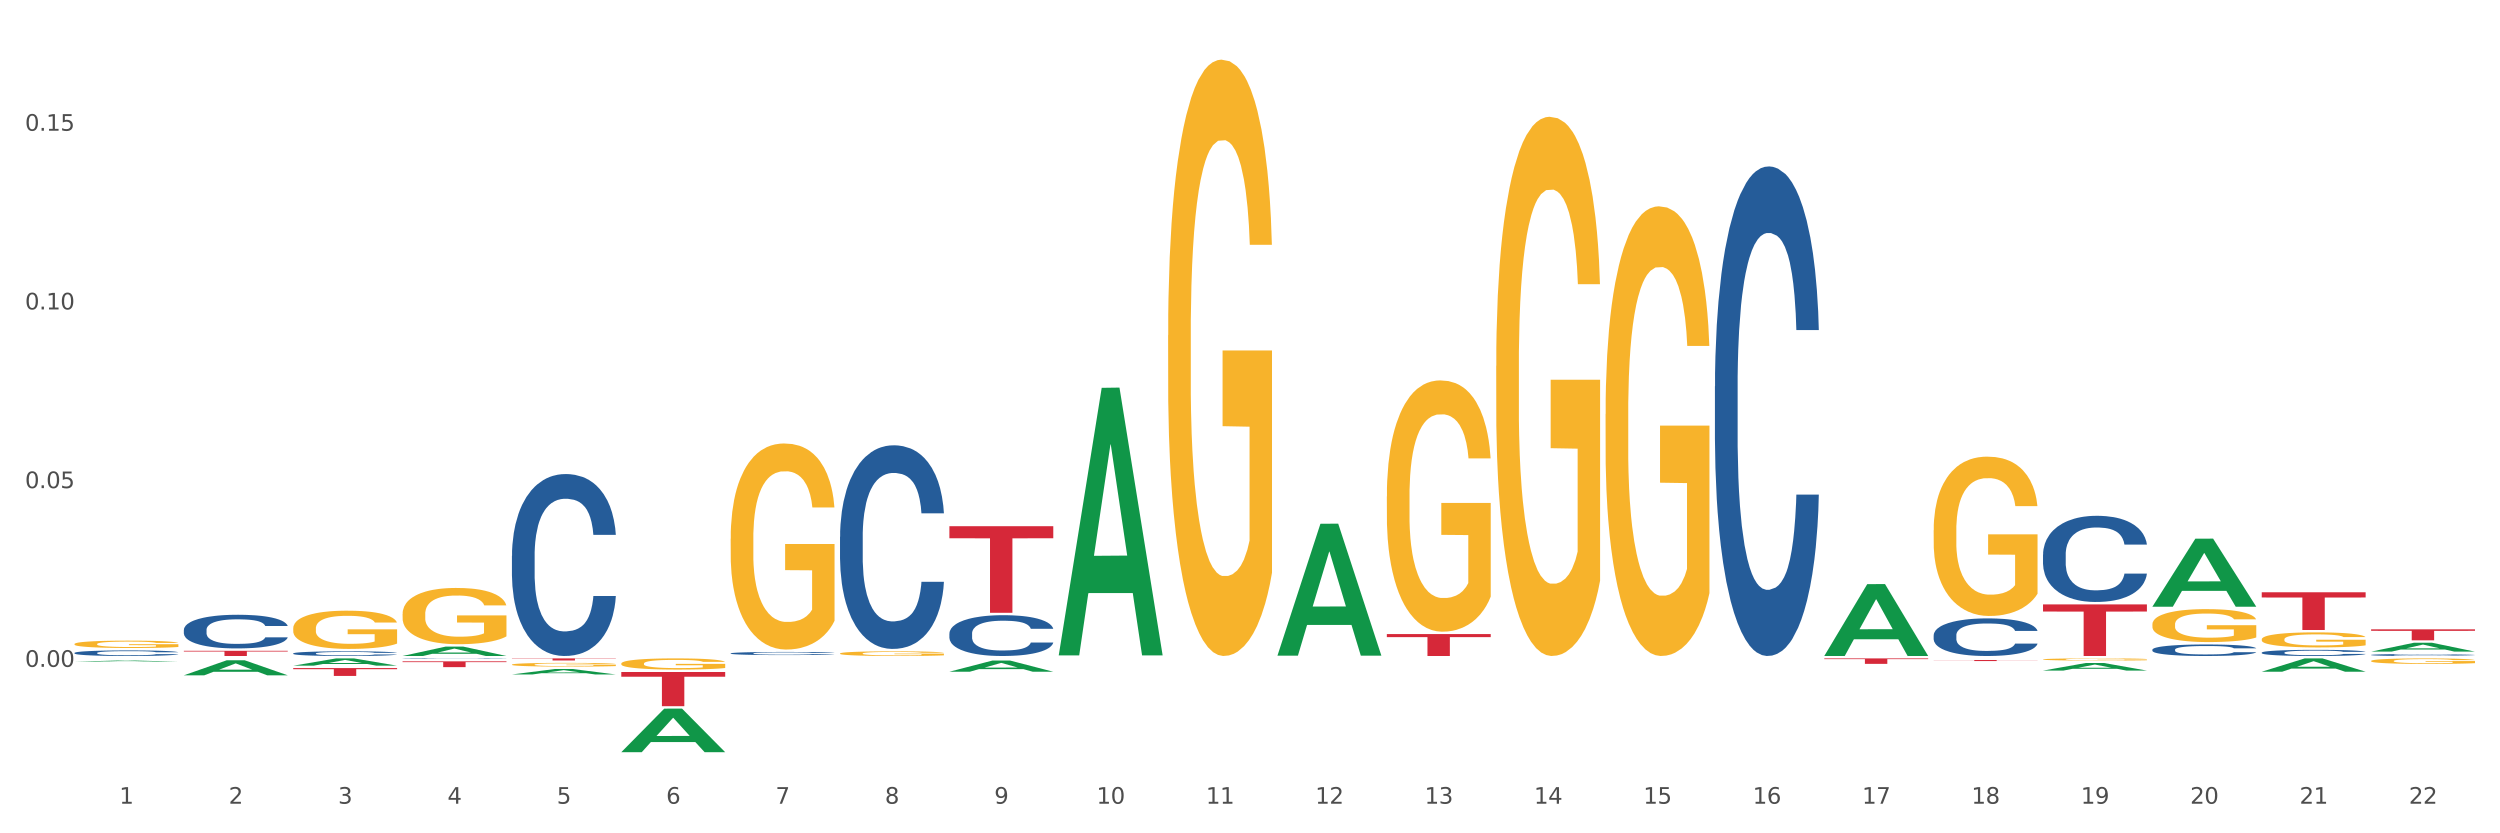 <?xml version="1.0" encoding="utf-8" standalone="no"?>
<!DOCTYPE svg PUBLIC "-//W3C//DTD SVG 1.1//EN"
  "http://www.w3.org/Graphics/SVG/1.1/DTD/svg11.dtd">
<svg xmlns:xlink="http://www.w3.org/1999/xlink" width="1080pt" height="360pt" viewBox="0 0 1080 360" xmlns="http://www.w3.org/2000/svg" version="1.1">
 <rect x="0" y="0" width="1080" height="360" fill="#333333" stroke="none"/>
 <defs>
  <style type="text/css">*{stroke-linejoin: round; stroke-linecap: butt}</style>
 </defs>
 <g id="figure_1">
  <g id="patch_1">
   <path d="M 0 360 
L 1080 360 
L 1080 0 
L 0 0 
z
" style="fill: #ffffff; stroke: #ffffff; stroke-linejoin: miter"/>
  </g>
  <g id="axes_1">
   <g id="matplotlib.axis_1">
    <g id="xtick_1">
     <g id="text_1">
      <!-- 1 -->
      <g style="fill: #4d4d4d" transform="translate(51.562 347.204) scale(0.096 -0.096)">
       <defs>
        <path id="DejaVuSans-31" d="M 794 531 
L 1825 531 
L 1825 4091 
L 703 3866 
L 703 4441 
L 1819 4666 
L 2450 4666 
L 2450 531 
L 3481 531 
L 3481 0 
L 794 0 
L 794 531 
z
" transform="scale(0.016)"/>
       </defs>
       <use xlink:href="#DejaVuSans-31"/>
      </g>
     </g>
    </g>
    <g id="xtick_2">
     <g id="text_2">
      <!-- 2 -->
      <g style="fill: #4d4d4d" transform="translate(98.807 347.204) scale(0.096 -0.096)">
       <defs>
        <path id="DejaVuSans-32" d="M 1228 531 
L 3431 531 
L 3431 0 
L 469 0 
L 469 531 
Q 828 903 1448 1529 
Q 2069 2156 2228 2338 
Q 2531 2678 2651 2914 
Q 2772 3150 2772 3378 
Q 2772 3750 2511 3984 
Q 2250 4219 1831 4219 
Q 1534 4219 1204 4116 
Q 875 4013 500 3803 
L 500 4441 
Q 881 4594 1212 4672 
Q 1544 4750 1819 4750 
Q 2544 4750 2975 4387 
Q 3406 4025 3406 3419 
Q 3406 3131 3298 2873 
Q 3191 2616 2906 2266 
Q 2828 2175 2409 1742 
Q 1991 1309 1228 531 
z
" transform="scale(0.016)"/>
       </defs>
       <use xlink:href="#DejaVuSans-32"/>
      </g>
     </g>
    </g>
    <g id="xtick_3">
     <g id="text_3">
      <!-- 3 -->
      <g style="fill: #4d4d4d" transform="translate(146.052 347.204) scale(0.096 -0.096)">
       <defs>
        <path id="DejaVuSans-33" d="M 2597 2516 
Q 3050 2419 3304 2112 
Q 3559 1806 3559 1356 
Q 3559 666 3084 287 
Q 2609 -91 1734 -91 
Q 1441 -91 1130 -33 
Q 819 25 488 141 
L 488 750 
Q 750 597 1062 519 
Q 1375 441 1716 441 
Q 2309 441 2620 675 
Q 2931 909 2931 1356 
Q 2931 1769 2642 2001 
Q 2353 2234 1838 2234 
L 1294 2234 
L 1294 2753 
L 1863 2753 
Q 2328 2753 2575 2939 
Q 2822 3125 2822 3475 
Q 2822 3834 2567 4026 
Q 2313 4219 1838 4219 
Q 1578 4219 1281 4162 
Q 984 4106 628 3988 
L 628 4550 
Q 988 4650 1302 4700 
Q 1616 4750 1894 4750 
Q 2613 4750 3031 4423 
Q 3450 4097 3450 3541 
Q 3450 3153 3228 2886 
Q 3006 2619 2597 2516 
z
" transform="scale(0.016)"/>
       </defs>
       <use xlink:href="#DejaVuSans-33"/>
      </g>
     </g>
    </g>
    <g id="xtick_4">
     <g id="text_4">
      <!-- 4 -->
      <g style="fill: #4d4d4d" transform="translate(193.297 347.204) scale(0.096 -0.096)">
       <defs>
        <path id="DejaVuSans-34" d="M 2419 4116 
L 825 1625 
L 2419 1625 
L 2419 4116 
z
M 2253 4666 
L 3047 4666 
L 3047 1625 
L 3713 1625 
L 3713 1100 
L 3047 1100 
L 3047 0 
L 2419 0 
L 2419 1100 
L 313 1100 
L 313 1709 
L 2253 4666 
z
" transform="scale(0.016)"/>
       </defs>
       <use xlink:href="#DejaVuSans-34"/>
      </g>
     </g>
    </g>
    <g id="xtick_5">
     <g id="text_5">
      <!-- 5 -->
      <g style="fill: #4d4d4d" transform="translate(240.542 347.204) scale(0.096 -0.096)">
       <defs>
        <path id="DejaVuSans-35" d="M 691 4666 
L 3169 4666 
L 3169 4134 
L 1269 4134 
L 1269 2991 
Q 1406 3038 1543 3061 
Q 1681 3084 1819 3084 
Q 2600 3084 3056 2656 
Q 3513 2228 3513 1497 
Q 3513 744 3044 326 
Q 2575 -91 1722 -91 
Q 1428 -91 1123 -41 
Q 819 9 494 109 
L 494 744 
Q 775 591 1075 516 
Q 1375 441 1709 441 
Q 2250 441 2565 725 
Q 2881 1009 2881 1497 
Q 2881 1984 2565 2268 
Q 2250 2553 1709 2553 
Q 1456 2553 1204 2497 
Q 953 2441 691 2322 
L 691 4666 
z
" transform="scale(0.016)"/>
       </defs>
       <use xlink:href="#DejaVuSans-35"/>
      </g>
     </g>
    </g>
    <g id="xtick_6">
     <g id="text_6">
      <!-- 6 -->
      <g style="fill: #4d4d4d" transform="translate(287.787 347.204) scale(0.096 -0.096)">
       <defs>
        <path id="DejaVuSans-36" d="M 2113 2584 
Q 1688 2584 1439 2293 
Q 1191 2003 1191 1497 
Q 1191 994 1439 701 
Q 1688 409 2113 409 
Q 2538 409 2786 701 
Q 3034 994 3034 1497 
Q 3034 2003 2786 2293 
Q 2538 2584 2113 2584 
z
M 3366 4563 
L 3366 3988 
Q 3128 4100 2886 4159 
Q 2644 4219 2406 4219 
Q 1781 4219 1451 3797 
Q 1122 3375 1075 2522 
Q 1259 2794 1537 2939 
Q 1816 3084 2150 3084 
Q 2853 3084 3261 2657 
Q 3669 2231 3669 1497 
Q 3669 778 3244 343 
Q 2819 -91 2113 -91 
Q 1303 -91 875 529 
Q 447 1150 447 2328 
Q 447 3434 972 4092 
Q 1497 4750 2381 4750 
Q 2619 4750 2861 4703 
Q 3103 4656 3366 4563 
z
" transform="scale(0.016)"/>
       </defs>
       <use xlink:href="#DejaVuSans-36"/>
      </g>
     </g>
    </g>
    <g id="xtick_7">
     <g id="text_7">
      <!-- 7 -->
      <g style="fill: #4d4d4d" transform="translate(335.032 347.204) scale(0.096 -0.096)">
       <defs>
        <path id="DejaVuSans-37" d="M 525 4666 
L 3525 4666 
L 3525 4397 
L 1831 0 
L 1172 0 
L 2766 4134 
L 525 4134 
L 525 4666 
z
" transform="scale(0.016)"/>
       </defs>
       <use xlink:href="#DejaVuSans-37"/>
      </g>
     </g>
    </g>
    <g id="xtick_8">
     <g id="text_8">
      <!-- 8 -->
      <g style="fill: #4d4d4d" transform="translate(382.276 347.204) scale(0.096 -0.096)">
       <defs>
        <path id="DejaVuSans-38" d="M 2034 2216 
Q 1584 2216 1326 1975 
Q 1069 1734 1069 1313 
Q 1069 891 1326 650 
Q 1584 409 2034 409 
Q 2484 409 2743 651 
Q 3003 894 3003 1313 
Q 3003 1734 2745 1975 
Q 2488 2216 2034 2216 
z
M 1403 2484 
Q 997 2584 770 2862 
Q 544 3141 544 3541 
Q 544 4100 942 4425 
Q 1341 4750 2034 4750 
Q 2731 4750 3128 4425 
Q 3525 4100 3525 3541 
Q 3525 3141 3298 2862 
Q 3072 2584 2669 2484 
Q 3125 2378 3379 2068 
Q 3634 1759 3634 1313 
Q 3634 634 3220 271 
Q 2806 -91 2034 -91 
Q 1263 -91 848 271 
Q 434 634 434 1313 
Q 434 1759 690 2068 
Q 947 2378 1403 2484 
z
M 1172 3481 
Q 1172 3119 1398 2916 
Q 1625 2713 2034 2713 
Q 2441 2713 2670 2916 
Q 2900 3119 2900 3481 
Q 2900 3844 2670 4047 
Q 2441 4250 2034 4250 
Q 1625 4250 1398 4047 
Q 1172 3844 1172 3481 
z
" transform="scale(0.016)"/>
       </defs>
       <use xlink:href="#DejaVuSans-38"/>
      </g>
     </g>
    </g>
    <g id="xtick_9">
     <g id="text_9">
      <!-- 9 -->
      <g style="fill: #4d4d4d" transform="translate(429.521 347.204) scale(0.096 -0.096)">
       <defs>
        <path id="DejaVuSans-39" d="M 703 97 
L 703 672 
Q 941 559 1184 500 
Q 1428 441 1663 441 
Q 2288 441 2617 861 
Q 2947 1281 2994 2138 
Q 2813 1869 2534 1725 
Q 2256 1581 1919 1581 
Q 1219 1581 811 2004 
Q 403 2428 403 3163 
Q 403 3881 828 4315 
Q 1253 4750 1959 4750 
Q 2769 4750 3195 4129 
Q 3622 3509 3622 2328 
Q 3622 1225 3098 567 
Q 2575 -91 1691 -91 
Q 1453 -91 1209 -44 
Q 966 3 703 97 
z
M 1959 2075 
Q 2384 2075 2632 2365 
Q 2881 2656 2881 3163 
Q 2881 3666 2632 3958 
Q 2384 4250 1959 4250 
Q 1534 4250 1286 3958 
Q 1038 3666 1038 3163 
Q 1038 2656 1286 2365 
Q 1534 2075 1959 2075 
z
" transform="scale(0.016)"/>
       </defs>
       <use xlink:href="#DejaVuSans-39"/>
      </g>
     </g>
    </g>
    <g id="xtick_10">
     <g id="text_10">
      <!-- 10 -->
      <g style="fill: #4d4d4d" transform="translate(473.712 347.204) scale(0.096 -0.096)">
       <defs>
        <path id="DejaVuSans-30" d="M 2034 4250 
Q 1547 4250 1301 3770 
Q 1056 3291 1056 2328 
Q 1056 1369 1301 889 
Q 1547 409 2034 409 
Q 2525 409 2770 889 
Q 3016 1369 3016 2328 
Q 3016 3291 2770 3770 
Q 2525 4250 2034 4250 
z
M 2034 4750 
Q 2819 4750 3233 4129 
Q 3647 3509 3647 2328 
Q 3647 1150 3233 529 
Q 2819 -91 2034 -91 
Q 1250 -91 836 529 
Q 422 1150 422 2328 
Q 422 3509 836 4129 
Q 1250 4750 2034 4750 
z
" transform="scale(0.016)"/>
       </defs>
       <use xlink:href="#DejaVuSans-31"/>
       <use xlink:href="#DejaVuSans-30" transform="translate(63.623 0)"/>
      </g>
     </g>
    </g>
    <g id="xtick_11">
     <g id="text_11">
      <!-- 11 -->
      <g style="fill: #4d4d4d" transform="translate(520.957 347.204) scale(0.096 -0.096)">
       <use xlink:href="#DejaVuSans-31"/>
       <use xlink:href="#DejaVuSans-31" transform="translate(63.623 0)"/>
      </g>
     </g>
    </g>
    <g id="xtick_12">
     <g id="text_12">
      <!-- 12 -->
      <g style="fill: #4d4d4d" transform="translate(568.202 347.204) scale(0.096 -0.096)">
       <use xlink:href="#DejaVuSans-31"/>
       <use xlink:href="#DejaVuSans-32" transform="translate(63.623 0)"/>
      </g>
     </g>
    </g>
    <g id="xtick_13">
     <g id="text_13">
      <!-- 13 -->
      <g style="fill: #4d4d4d" transform="translate(615.447 347.204) scale(0.096 -0.096)">
       <use xlink:href="#DejaVuSans-31"/>
       <use xlink:href="#DejaVuSans-33" transform="translate(63.623 0)"/>
      </g>
     </g>
    </g>
    <g id="xtick_14">
     <g id="text_14">
      <!-- 14 -->
      <g style="fill: #4d4d4d" transform="translate(662.692 347.204) scale(0.096 -0.096)">
       <use xlink:href="#DejaVuSans-31"/>
       <use xlink:href="#DejaVuSans-34" transform="translate(63.623 0)"/>
      </g>
     </g>
    </g>
    <g id="xtick_15">
     <g id="text_15">
      <!-- 15 -->
      <g style="fill: #4d4d4d" transform="translate(709.937 347.204) scale(0.096 -0.096)">
       <use xlink:href="#DejaVuSans-31"/>
       <use xlink:href="#DejaVuSans-35" transform="translate(63.623 0)"/>
      </g>
     </g>
    </g>
    <g id="xtick_16">
     <g id="text_16">
      <!-- 16 -->
      <g style="fill: #4d4d4d" transform="translate(757.181 347.204) scale(0.096 -0.096)">
       <use xlink:href="#DejaVuSans-31"/>
       <use xlink:href="#DejaVuSans-36" transform="translate(63.623 0)"/>
      </g>
     </g>
    </g>
    <g id="xtick_17">
     <g id="text_17">
      <!-- 17 -->
      <g style="fill: #4d4d4d" transform="translate(804.426 347.204) scale(0.096 -0.096)">
       <use xlink:href="#DejaVuSans-31"/>
       <use xlink:href="#DejaVuSans-37" transform="translate(63.623 0)"/>
      </g>
     </g>
    </g>
    <g id="xtick_18">
     <g id="text_18">
      <!-- 18 -->
      <g style="fill: #4d4d4d" transform="translate(851.671 347.204) scale(0.096 -0.096)">
       <use xlink:href="#DejaVuSans-31"/>
       <use xlink:href="#DejaVuSans-38" transform="translate(63.623 0)"/>
      </g>
     </g>
    </g>
    <g id="xtick_19">
     <g id="text_19">
      <!-- 19 -->
      <g style="fill: #4d4d4d" transform="translate(898.916 347.204) scale(0.096 -0.096)">
       <use xlink:href="#DejaVuSans-31"/>
       <use xlink:href="#DejaVuSans-39" transform="translate(63.623 0)"/>
      </g>
     </g>
    </g>
    <g id="xtick_20">
     <g id="text_20">
      <!-- 20 -->
      <g style="fill: #4d4d4d" transform="translate(946.161 347.204) scale(0.096 -0.096)">
       <use xlink:href="#DejaVuSans-32"/>
       <use xlink:href="#DejaVuSans-30" transform="translate(63.623 0)"/>
      </g>
     </g>
    </g>
    <g id="xtick_21">
     <g id="text_21">
      <!-- 21 -->
      <g style="fill: #4d4d4d" transform="translate(993.406 347.204) scale(0.096 -0.096)">
       <use xlink:href="#DejaVuSans-32"/>
       <use xlink:href="#DejaVuSans-31" transform="translate(63.623 0)"/>
      </g>
     </g>
    </g>
    <g id="xtick_22">
     <g id="text_22">
      <!-- 22 -->
      <g style="fill: #4d4d4d" transform="translate(1040.651 347.204) scale(0.096 -0.096)">
       <use xlink:href="#DejaVuSans-32"/>
       <use xlink:href="#DejaVuSans-32" transform="translate(63.623 0)"/>
      </g>
     </g>
    </g>
    <g id="xtick_23"/>
    <g id="xtick_24"/>
    <g id="xtick_25"/>
    <g id="xtick_26"/>
    <g id="xtick_27"/>
    <g id="xtick_28"/>
    <g id="xtick_29"/>
    <g id="xtick_30"/>
    <g id="xtick_31"/>
    <g id="xtick_32"/>
    <g id="xtick_33"/>
    <g id="xtick_34"/>
    <g id="xtick_35"/>
    <g id="xtick_36"/>
    <g id="xtick_37"/>
    <g id="xtick_38"/>
    <g id="xtick_39"/>
    <g id="xtick_40"/>
    <g id="xtick_41"/>
    <g id="xtick_42"/>
    <g id="xtick_43"/>
   </g>
   <g id="matplotlib.axis_2">
    <g id="ytick_1">
     <g id="text_23">
      <!-- 0.00 -->
      <g style="fill: #4d4d4d" transform="translate(10.8 288.073) scale(0.096 -0.096)">
       <defs>
        <path id="DejaVuSans-2e" d="M 684 794 
L 1344 794 
L 1344 0 
L 684 0 
L 684 794 
z
" transform="scale(0.016)"/>
       </defs>
       <use xlink:href="#DejaVuSans-30"/>
       <use xlink:href="#DejaVuSans-2e" transform="translate(63.623 0)"/>
       <use xlink:href="#DejaVuSans-30" transform="translate(95.41 0)"/>
       <use xlink:href="#DejaVuSans-30" transform="translate(159.033 0)"/>
      </g>
     </g>
    </g>
    <g id="ytick_2">
     <g id="text_24">
      <!-- 0.05 -->
      <g style="fill: #4d4d4d" transform="translate(10.8 210.875) scale(0.096 -0.096)">
       <use xlink:href="#DejaVuSans-30"/>
       <use xlink:href="#DejaVuSans-2e" transform="translate(63.623 0)"/>
       <use xlink:href="#DejaVuSans-30" transform="translate(95.41 0)"/>
       <use xlink:href="#DejaVuSans-35" transform="translate(159.033 0)"/>
      </g>
     </g>
    </g>
    <g id="ytick_3">
     <g id="text_25">
      <!-- 0.10 -->
      <g style="fill: #4d4d4d" transform="translate(10.8 133.678) scale(0.096 -0.096)">
       <use xlink:href="#DejaVuSans-30"/>
       <use xlink:href="#DejaVuSans-2e" transform="translate(63.623 0)"/>
       <use xlink:href="#DejaVuSans-31" transform="translate(95.41 0)"/>
       <use xlink:href="#DejaVuSans-30" transform="translate(159.033 0)"/>
      </g>
     </g>
    </g>
    <g id="ytick_4">
     <g id="text_26">
      <!-- 0.15 -->
      <g style="fill: #4d4d4d" transform="translate(10.8 56.481) scale(0.096 -0.096)">
       <use xlink:href="#DejaVuSans-30"/>
       <use xlink:href="#DejaVuSans-2e" transform="translate(63.623 0)"/>
       <use xlink:href="#DejaVuSans-31" transform="translate(95.41 0)"/>
       <use xlink:href="#DejaVuSans-35" transform="translate(159.033 0)"/>
      </g>
     </g>
    </g>
    <g id="ytick_5"/>
    <g id="ytick_6"/>
    <g id="ytick_7"/>
    <g id="ytick_8"/>
   </g>
   <g id="PolyCollection_1">
    <path d="M 32.175 285.84 
L 32.221 285.839 
L 50.73 285.348 
L 58.411 285.348 
L 77.058 285.841 
L 68.174 285.841 
L 64.148 285.726 
L 45.038 285.726 
L 44.899 285.728 
L 41.013 285.841 
L 32.175 285.841 
L 32.175 285.84 
L 47.444 285.657 
L 61.742 285.657 
L 54.663 285.453 
L 54.57 285.452 
L 54.478 285.453 
L 47.398 285.657 
L 47.444 285.657 
L 32.175 285.84 
z
" clip-path="url(#p013d0c59d7)" style="fill: #109648"/>
    <path d="M 79.42 291.719 
L 79.466 291.713 
L 97.974 285.227 
L 105.655 285.221 
L 124.303 291.731 
L 115.419 291.731 
L 111.393 290.215 
L 92.283 290.215 
L 92.144 290.24 
L 88.258 291.731 
L 79.42 291.731 
L 79.42 291.719 
L 94.689 289.31 
L 108.987 289.304 
L 101.907 286.609 
L 101.815 286.596 
L 101.722 286.615 
L 94.643 289.304 
L 94.689 289.31 
L 79.42 291.719 
z
" clip-path="url(#p013d0c59d7)" style="fill: #109648"/>
    <path d="M 173.91 283.383 
L 173.956 283.379 
L 192.464 279.344 
L 200.145 279.34 
L 218.792 283.391 
L 209.908 283.391 
L 205.883 282.448 
L 186.773 282.448 
L 186.634 282.463 
L 182.747 283.391 
L 173.91 283.391 
L 173.91 283.383 
L 189.179 281.885 
L 203.477 281.881 
L 196.397 280.204 
L 196.305 280.196 
L 196.212 280.207 
L 189.133 281.881 
L 189.179 281.885 
L 173.91 283.383 
z
" clip-path="url(#p013d0c59d7)" style="fill: #109648"/>
    <path d="M 126.665 287.576 
L 126.711 287.573 
L 145.219 284.428 
L 152.9 284.425 
L 171.547 287.582 
L 162.663 287.582 
L 158.638 286.847 
L 139.528 286.847 
L 139.389 286.859 
L 135.502 287.582 
L 126.665 287.582 
L 126.665 287.576 
L 141.934 286.408 
L 156.232 286.405 
L 149.152 285.098 
L 149.06 285.092 
L 148.967 285.101 
L 141.888 286.405 
L 141.934 286.408 
L 126.665 287.576 
z
" clip-path="url(#p013d0c59d7)" style="fill: #109648"/>
    <path d="M 268.399 324.914 
L 268.446 324.896 
L 286.954 306.132 
L 294.635 306.115 
L 313.282 324.95 
L 304.398 324.95 
L 300.372 320.564 
L 281.263 320.564 
L 281.124 320.634 
L 277.237 324.95 
L 268.399 324.95 
L 268.399 324.914 
L 283.669 317.946 
L 297.966 317.928 
L 290.887 310.129 
L 290.794 310.094 
L 290.702 310.147 
L 283.622 317.928 
L 283.669 317.946 
L 268.399 324.914 
z
" clip-path="url(#p013d0c59d7)" style="fill: #109648"/>
    <path d="M 221.154 291.367 
L 221.201 291.365 
L 239.709 289.01 
L 247.39 289.008 
L 266.037 291.372 
L 257.153 291.372 
L 253.128 290.821 
L 234.018 290.821 
L 233.879 290.83 
L 229.992 291.372 
L 221.154 291.372 
L 221.154 291.367 
L 236.424 290.493 
L 250.722 290.49 
L 243.642 289.511 
L 243.55 289.507 
L 243.457 289.514 
L 236.378 290.49 
L 236.424 290.493 
L 221.154 291.367 
z
" clip-path="url(#p013d0c59d7)" style="fill: #109648"/>
    <path d="M 929.828 262.054 
L 929.874 262.027 
L 948.382 232.713 
L 956.063 232.685 
L 974.71 262.109 
L 965.826 262.109 
L 961.801 255.258 
L 942.691 255.258 
L 942.552 255.368 
L 938.665 262.109 
L 929.828 262.109 
L 929.828 262.054 
L 945.097 251.169 
L 959.395 251.141 
L 952.315 238.957 
L 952.223 238.901 
L 952.13 238.984 
L 945.051 251.141 
L 945.097 251.169 
L 929.828 262.054 
z
" clip-path="url(#p013d0c59d7)" style="fill: #109648"/>
    <path d="M 882.583 289.684 
L 882.629 289.681 
L 901.137 286.405 
L 908.818 286.402 
L 927.465 289.69 
L 918.581 289.69 
L 914.556 288.924 
L 895.446 288.924 
L 895.307 288.937 
L 891.42 289.69 
L 882.583 289.69 
L 882.583 289.684 
L 897.852 288.467 
L 912.15 288.464 
L 905.07 287.102 
L 904.978 287.096 
L 904.885 287.106 
L 897.806 288.464 
L 897.852 288.467 
L 882.583 289.684 
z
" clip-path="url(#p013d0c59d7)" style="fill: #109648"/>
    <path d="M 1024.317 281.497 
L 1024.364 281.493 
L 1042.872 277.653 
L 1050.553 277.65 
L 1069.2 281.504 
L 1060.316 281.504 
L 1056.29 280.607 
L 1037.181 280.607 
L 1037.042 280.621 
L 1033.155 281.504 
L 1024.317 281.504 
L 1024.317 281.497 
L 1039.587 280.071 
L 1053.884 280.067 
L 1046.805 278.471 
L 1046.712 278.464 
L 1046.62 278.475 
L 1039.54 280.067 
L 1039.587 280.071 
L 1024.317 281.497 
z
" clip-path="url(#p013d0c59d7)" style="fill: #109648"/>
    <path d="M 977.072 290.173 
L 977.119 290.167 
L 995.627 284.431 
L 1003.308 284.425 
L 1021.955 290.184 
L 1013.071 290.184 
L 1009.046 288.843 
L 989.936 288.843 
L 989.797 288.864 
L 985.91 290.184 
L 977.072 290.184 
L 977.072 290.173 
L 992.342 288.043 
L 1006.64 288.037 
L 999.56 285.653 
L 999.468 285.642 
L 999.375 285.658 
L 992.296 288.037 
L 992.342 288.043 
L 977.072 290.173 
z
" clip-path="url(#p013d0c59d7)" style="fill: #109648"/>
    <path d="M 268.399 286.658 
L 268.452 286.654 
L 268.452 286.495 
L 268.558 286.358 
L 269.088 286.027 
L 269.883 285.754 
L 270.466 285.608 
L 271.049 285.489 
L 271.738 285.37 
L 272.586 285.246 
L 274.122 285.065 
L 275.076 284.973 
L 276.242 284.876 
L 278.362 284.734 
L 279.898 284.655 
L 281.488 284.589 
L 284.084 284.509 
L 285.78 284.474 
L 287.582 284.447 
L 289.754 284.43 
L 291.397 284.425 
L 295 284.439 
L 298.074 284.478 
L 299.558 284.509 
L 301.465 284.562 
L 302.472 284.598 
L 304.115 284.668 
L 305.81 284.761 
L 306.976 284.84 
L 308.725 284.99 
L 310.05 285.14 
L 311.268 285.326 
L 311.904 285.454 
L 312.381 285.573 
L 312.805 285.71 
L 313.229 285.926 
L 303.691 285.926 
L 303.32 285.771 
L 302.737 285.626 
L 301.889 285.484 
L 301.147 285.396 
L 299.876 285.286 
L 298.71 285.215 
L 297.491 285.162 
L 296.007 285.118 
L 294.841 285.096 
L 293.199 285.079 
L 289.966 285.083 
L 287.794 285.118 
L 286.31 285.162 
L 285.356 285.202 
L 284.508 285.246 
L 283.555 285.308 
L 282.442 285.401 
L 281.647 285.484 
L 280.852 285.59 
L 280.216 285.696 
L 279.633 285.82 
L 279.156 285.952 
L 278.785 286.089 
L 278.467 286.257 
L 278.203 286.535 
L 278.203 287.139 
L 278.309 287.276 
L 278.573 287.457 
L 278.891 287.594 
L 279.421 287.757 
L 279.898 287.867 
L 280.799 288.026 
L 281.806 288.159 
L 282.601 288.242 
L 283.396 288.313 
L 284.773 288.41 
L 286.31 288.49 
L 287.635 288.538 
L 289.436 288.582 
L 290.655 288.6 
L 291.715 288.609 
L 294.312 288.609 
L 296.166 288.595 
L 298.233 288.565 
L 299.823 288.525 
L 301.147 288.476 
L 302.631 288.397 
L 303.585 288.322 
L 303.585 287.4 
L 291.927 287.395 
L 291.927 286.782 
L 313.282 286.782 
L 313.282 288.582 
L 312.381 288.675 
L 311.374 288.759 
L 310.315 288.834 
L 308.725 288.926 
L 306.817 289.015 
L 305.122 289.076 
L 303.32 289.129 
L 301.2 289.178 
L 298.445 289.222 
L 296.749 289.24 
L 294.629 289.253 
L 292.139 289.257 
L 289.966 289.249 
L 287.847 289.226 
L 285.621 289.187 
L 283.449 289.129 
L 281.806 289.072 
L 280.163 289.001 
L 278.415 288.909 
L 277.037 288.821 
L 275.977 288.741 
L 274.811 288.64 
L 273.539 288.507 
L 272.586 288.388 
L 271.738 288.265 
L 270.837 288.106 
L 270.201 287.969 
L 269.565 287.797 
L 269.194 287.669 
L 268.77 287.47 
L 268.452 287.192 
L 268.399 286.658 
z
" clip-path="url(#p013d0c59d7)" style="fill: #f7b32b"/>
    <path d="M 315.644 232.719 
L 315.697 232.637 
L 315.697 229.71 
L 315.803 227.19 
L 316.333 221.092 
L 317.128 216.051 
L 317.711 213.368 
L 318.294 211.173 
L 318.983 208.977 
L 319.83 206.701 
L 321.367 203.367 
L 322.321 201.66 
L 323.487 199.871 
L 325.606 197.269 
L 327.143 195.806 
L 328.733 194.586 
L 331.329 193.123 
L 333.025 192.472 
L 334.827 191.984 
L 336.999 191.659 
L 338.642 191.578 
L 342.245 191.822 
L 345.319 192.554 
L 346.802 193.123 
L 348.71 194.098 
L 349.717 194.749 
L 351.36 196.05 
L 353.055 197.757 
L 354.221 199.221 
L 355.97 201.985 
L 357.294 204.749 
L 358.513 208.164 
L 359.149 210.522 
L 359.626 212.717 
L 360.05 215.238 
L 360.474 219.222 
L 350.936 219.222 
L 350.565 216.376 
L 349.982 213.693 
L 349.134 211.091 
L 348.392 209.465 
L 347.12 207.433 
L 345.955 206.132 
L 344.736 205.156 
L 343.252 204.343 
L 342.086 203.936 
L 340.444 203.611 
L 337.211 203.692 
L 335.039 204.343 
L 333.555 205.156 
L 332.601 205.888 
L 331.753 206.701 
L 330.799 207.839 
L 329.687 209.546 
L 328.892 211.091 
L 328.097 213.043 
L 327.461 214.994 
L 326.878 217.271 
L 326.401 219.71 
L 326.03 222.23 
L 325.712 225.32 
L 325.447 230.442 
L 325.447 241.581 
L 325.553 244.102 
L 325.818 247.435 
L 326.136 249.956 
L 326.666 252.964 
L 327.143 254.997 
L 328.044 257.924 
L 329.051 260.363 
L 329.846 261.908 
L 330.64 263.208 
L 332.018 264.997 
L 333.555 266.461 
L 334.88 267.355 
L 336.681 268.168 
L 337.9 268.493 
L 338.96 268.656 
L 341.556 268.656 
L 343.411 268.412 
L 345.478 267.843 
L 347.067 267.111 
L 348.392 266.217 
L 349.876 264.753 
L 350.83 263.371 
L 350.83 246.378 
L 339.172 246.297 
L 339.172 234.995 
L 360.527 234.995 
L 360.527 268.168 
L 359.626 269.876 
L 358.619 271.42 
L 357.559 272.803 
L 355.97 274.51 
L 354.062 276.136 
L 352.366 277.274 
L 350.565 278.25 
L 348.445 279.144 
L 345.69 279.957 
L 343.994 280.283 
L 341.874 280.527 
L 339.384 280.608 
L 337.211 280.445 
L 335.092 280.039 
L 332.866 279.307 
L 330.693 278.25 
L 329.051 277.193 
L 327.408 275.892 
L 325.659 274.185 
L 324.282 272.559 
L 323.222 271.095 
L 322.056 269.225 
L 320.784 266.786 
L 319.83 264.591 
L 318.983 262.314 
L 318.082 259.387 
L 317.446 256.867 
L 316.81 253.696 
L 316.439 251.338 
L 316.015 247.679 
L 315.697 242.557 
L 315.644 232.719 
z
" clip-path="url(#p013d0c59d7)" style="fill: #f7b32b"/>
    <path d="M 362.889 282.304 
L 362.942 282.302 
L 362.942 282.236 
L 363.048 282.179 
L 363.578 282.04 
L 364.373 281.926 
L 364.956 281.865 
L 365.539 281.815 
L 366.228 281.765 
L 367.075 281.714 
L 368.612 281.638 
L 369.566 281.599 
L 370.732 281.559 
L 372.851 281.5 
L 374.388 281.466 
L 375.978 281.439 
L 378.574 281.406 
L 380.27 281.391 
L 382.072 281.38 
L 384.244 281.372 
L 385.887 281.371 
L 389.49 281.376 
L 392.564 281.393 
L 394.047 281.406 
L 395.955 281.428 
L 396.962 281.442 
L 398.604 281.472 
L 400.3 281.511 
L 401.466 281.544 
L 403.215 281.607 
L 404.539 281.669 
L 405.758 281.747 
L 406.394 281.8 
L 406.871 281.85 
L 407.295 281.907 
L 407.719 281.998 
L 398.181 281.998 
L 397.81 281.933 
L 397.227 281.872 
L 396.379 281.813 
L 395.637 281.776 
L 394.365 281.73 
L 393.199 281.701 
L 391.981 281.679 
L 390.497 281.66 
L 389.331 281.651 
L 387.688 281.644 
L 384.456 281.645 
L 382.284 281.66 
L 380.8 281.679 
L 379.846 281.695 
L 378.998 281.714 
L 378.044 281.74 
L 376.932 281.778 
L 376.137 281.813 
L 375.342 281.858 
L 374.706 281.902 
L 374.123 281.954 
L 373.646 282.009 
L 373.275 282.066 
L 372.957 282.136 
L 372.692 282.252 
L 372.692 282.505 
L 372.798 282.562 
L 373.063 282.638 
L 373.381 282.695 
L 373.911 282.763 
L 374.388 282.81 
L 375.289 282.876 
L 376.296 282.931 
L 377.09 282.966 
L 377.885 282.996 
L 379.263 283.037 
L 380.8 283.07 
L 382.125 283.09 
L 383.926 283.108 
L 385.145 283.116 
L 386.205 283.12 
L 388.801 283.12 
L 390.656 283.114 
L 392.723 283.101 
L 394.312 283.084 
L 395.637 283.064 
L 397.121 283.031 
L 398.075 283 
L 398.075 282.614 
L 386.417 282.612 
L 386.417 282.356 
L 407.772 282.356 
L 407.772 283.108 
L 406.871 283.147 
L 405.864 283.182 
L 404.804 283.214 
L 403.215 283.252 
L 401.307 283.289 
L 399.611 283.315 
L 397.81 283.337 
L 395.69 283.358 
L 392.935 283.376 
L 391.239 283.383 
L 389.119 283.389 
L 386.629 283.391 
L 384.456 283.387 
L 382.336 283.378 
L 380.111 283.361 
L 377.938 283.337 
L 376.296 283.313 
L 374.653 283.284 
L 372.904 283.245 
L 371.527 283.208 
L 370.467 283.175 
L 369.301 283.132 
L 368.029 283.077 
L 367.075 283.027 
L 366.228 282.976 
L 365.327 282.909 
L 364.691 282.852 
L 364.055 282.78 
L 363.684 282.727 
L 363.26 282.644 
L 362.942 282.527 
L 362.889 282.304 
z
" clip-path="url(#p013d0c59d7)" style="fill: #f7b32b"/>
    <path d="M 504.624 144.811 
L 504.677 144.576 
L 504.677 136.106 
L 504.783 128.812 
L 505.313 111.166 
L 506.107 96.579 
L 506.69 88.814 
L 507.273 82.462 
L 507.962 76.109 
L 508.81 69.522 
L 510.347 59.875 
L 511.301 54.934 
L 512.466 49.758 
L 514.586 42.229 
L 516.123 37.994 
L 517.712 34.465 
L 520.309 30.23 
L 522.005 28.348 
L 523.806 26.936 
L 525.979 25.995 
L 527.621 25.759 
L 531.225 26.465 
L 534.298 28.583 
L 535.782 30.23 
L 537.69 33.053 
L 538.696 34.935 
L 540.339 38.7 
L 542.035 43.641 
L 543.201 47.876 
L 544.949 55.875 
L 546.274 63.875 
L 547.493 73.757 
L 548.129 80.58 
L 548.606 86.932 
L 549.029 94.226 
L 549.453 105.755 
L 539.915 105.755 
L 539.544 97.52 
L 538.961 89.756 
L 538.114 82.227 
L 537.372 77.521 
L 536.1 71.639 
L 534.934 67.875 
L 533.715 65.051 
L 532.232 62.698 
L 531.066 61.522 
L 529.423 60.581 
L 526.191 60.816 
L 524.018 62.698 
L 522.534 65.051 
L 521.581 67.169 
L 520.733 69.522 
L 519.779 72.815 
L 518.666 77.756 
L 517.871 82.227 
L 517.076 87.873 
L 516.441 93.52 
L 515.858 100.108 
L 515.381 107.166 
L 515.01 114.46 
L 514.692 123.401 
L 514.427 138.223 
L 514.427 170.457 
L 514.533 177.75 
L 514.798 187.397 
L 515.116 194.69 
L 515.646 203.396 
L 516.123 209.278 
L 517.023 217.748 
L 518.03 224.806 
L 518.825 229.276 
L 519.62 233.041 
L 520.998 238.217 
L 522.534 242.452 
L 523.859 245.04 
L 525.661 247.393 
L 526.88 248.334 
L 527.939 248.805 
L 530.536 248.805 
L 532.391 248.099 
L 534.457 246.452 
L 536.047 244.334 
L 537.372 241.746 
L 538.855 237.511 
L 539.809 233.511 
L 539.809 184.338 
L 528.151 184.103 
L 528.151 151.399 
L 549.506 151.399 
L 549.506 247.393 
L 548.606 252.334 
L 547.599 256.804 
L 546.539 260.804 
L 544.949 265.745 
L 543.042 270.45 
L 541.346 273.744 
L 539.544 276.568 
L 537.425 279.156 
L 534.669 281.509 
L 532.973 282.45 
L 530.854 283.155 
L 528.363 283.391 
L 526.191 282.92 
L 524.071 281.744 
L 521.846 279.626 
L 519.673 276.568 
L 518.03 273.509 
L 516.388 269.745 
L 514.639 264.804 
L 513.261 260.098 
L 512.201 255.863 
L 511.036 250.452 
L 509.764 243.393 
L 508.81 237.041 
L 507.962 230.453 
L 507.061 221.983 
L 506.425 214.689 
L 505.79 205.513 
L 505.419 198.69 
L 504.995 188.102 
L 504.677 173.28 
L 504.624 144.811 
z
" clip-path="url(#p013d0c59d7)" style="fill: #f7b32b"/>
    <path d="M 126.665 271.447 
L 126.718 271.432 
L 126.718 270.889 
L 126.824 270.421 
L 127.354 269.29 
L 128.148 268.354 
L 128.731 267.857 
L 129.314 267.449 
L 130.003 267.042 
L 130.851 266.62 
L 132.388 266.001 
L 133.342 265.684 
L 134.507 265.353 
L 136.627 264.87 
L 138.164 264.598 
L 139.753 264.372 
L 142.35 264.101 
L 144.046 263.98 
L 145.847 263.889 
L 148.02 263.829 
L 149.662 263.814 
L 153.266 263.859 
L 156.339 263.995 
L 157.823 264.101 
L 159.731 264.282 
L 160.737 264.402 
L 162.38 264.644 
L 164.076 264.96 
L 165.242 265.232 
L 166.99 265.745 
L 168.315 266.258 
L 169.534 266.891 
L 170.17 267.329 
L 170.647 267.736 
L 171.07 268.204 
L 171.494 268.943 
L 161.956 268.943 
L 161.585 268.415 
L 161.002 267.917 
L 160.155 267.434 
L 159.413 267.133 
L 158.141 266.755 
L 156.975 266.514 
L 155.756 266.333 
L 154.273 266.182 
L 153.107 266.107 
L 151.464 266.046 
L 148.232 266.062 
L 146.059 266.182 
L 144.575 266.333 
L 143.622 266.469 
L 142.774 266.62 
L 141.82 266.831 
L 140.707 267.148 
L 139.912 267.434 
L 139.117 267.796 
L 138.482 268.158 
L 137.899 268.581 
L 137.422 269.033 
L 137.051 269.501 
L 136.733 270.074 
L 136.468 271.024 
L 136.468 273.091 
L 136.574 273.559 
L 136.839 274.177 
L 137.157 274.645 
L 137.687 275.203 
L 138.164 275.58 
L 139.064 276.123 
L 140.071 276.575 
L 140.866 276.862 
L 141.661 277.103 
L 143.039 277.435 
L 144.575 277.707 
L 145.9 277.873 
L 147.702 278.024 
L 148.921 278.084 
L 149.98 278.114 
L 152.577 278.114 
L 154.432 278.069 
L 156.498 277.963 
L 158.088 277.827 
L 159.413 277.661 
L 160.896 277.39 
L 161.85 277.134 
L 161.85 273.981 
L 150.192 273.966 
L 150.192 271.869 
L 171.547 271.869 
L 171.547 278.024 
L 170.647 278.34 
L 169.64 278.627 
L 168.58 278.883 
L 166.99 279.2 
L 165.083 279.502 
L 163.387 279.713 
L 161.585 279.894 
L 159.466 280.06 
L 156.71 280.211 
L 155.014 280.271 
L 152.895 280.316 
L 150.404 280.331 
L 148.232 280.301 
L 146.112 280.226 
L 143.887 280.09 
L 141.714 279.894 
L 140.071 279.698 
L 138.429 279.457 
L 136.68 279.14 
L 135.302 278.838 
L 134.242 278.567 
L 133.077 278.22 
L 131.805 277.767 
L 130.851 277.36 
L 130.003 276.937 
L 129.102 276.394 
L 128.466 275.927 
L 127.831 275.338 
L 127.46 274.901 
L 127.036 274.222 
L 126.718 273.272 
L 126.665 271.447 
z
" clip-path="url(#p013d0c59d7)" style="fill: #f7b32b"/>
    <path d="M 32.175 278.225 
L 32.228 278.222 
L 32.228 278.117 
L 32.334 278.027 
L 32.864 277.809 
L 33.659 277.628 
L 34.242 277.532 
L 34.825 277.453 
L 35.513 277.375 
L 36.361 277.293 
L 37.898 277.174 
L 38.852 277.113 
L 40.018 277.049 
L 42.137 276.955 
L 43.674 276.903 
L 45.264 276.859 
L 47.86 276.807 
L 49.556 276.784 
L 51.357 276.766 
L 53.53 276.755 
L 55.173 276.752 
L 58.776 276.76 
L 61.849 276.787 
L 63.333 276.807 
L 65.241 276.842 
L 66.248 276.865 
L 67.89 276.912 
L 69.586 276.973 
L 70.752 277.025 
L 72.5 277.124 
L 73.825 277.223 
L 75.044 277.346 
L 75.68 277.43 
L 76.157 277.509 
L 76.581 277.599 
L 77.005 277.742 
L 67.466 277.742 
L 67.095 277.64 
L 66.513 277.544 
L 65.665 277.451 
L 64.923 277.392 
L 63.651 277.319 
L 62.485 277.273 
L 61.267 277.238 
L 59.783 277.209 
L 58.617 277.194 
L 56.974 277.183 
L 53.742 277.186 
L 51.569 277.209 
L 50.086 277.238 
L 49.132 277.264 
L 48.284 277.293 
L 47.33 277.334 
L 46.217 277.395 
L 45.423 277.451 
L 44.628 277.52 
L 43.992 277.59 
L 43.409 277.672 
L 42.932 277.759 
L 42.561 277.85 
L 42.243 277.96 
L 41.978 278.144 
L 41.978 278.543 
L 42.084 278.633 
L 42.349 278.752 
L 42.667 278.843 
L 43.197 278.95 
L 43.674 279.023 
L 44.575 279.128 
L 45.581 279.215 
L 46.376 279.271 
L 47.171 279.317 
L 48.549 279.381 
L 50.086 279.434 
L 51.41 279.466 
L 53.212 279.495 
L 54.431 279.507 
L 55.491 279.512 
L 58.087 279.512 
L 59.942 279.504 
L 62.008 279.483 
L 63.598 279.457 
L 64.923 279.425 
L 66.407 279.373 
L 67.36 279.323 
L 67.36 278.714 
L 55.703 278.711 
L 55.703 278.307 
L 77.058 278.307 
L 77.058 279.495 
L 76.157 279.556 
L 75.15 279.611 
L 74.09 279.661 
L 72.5 279.722 
L 70.593 279.78 
L 68.897 279.821 
L 67.095 279.856 
L 64.976 279.888 
L 62.22 279.917 
L 60.525 279.929 
L 58.405 279.938 
L 55.915 279.94 
L 53.742 279.935 
L 51.622 279.92 
L 49.397 279.894 
L 47.224 279.856 
L 45.581 279.818 
L 43.939 279.772 
L 42.19 279.71 
L 40.812 279.652 
L 39.753 279.6 
L 38.587 279.533 
L 37.315 279.445 
L 36.361 279.367 
L 35.513 279.285 
L 34.613 279.18 
L 33.977 279.09 
L 33.341 278.977 
L 32.97 278.892 
L 32.546 278.761 
L 32.228 278.578 
L 32.175 278.225 
z
" clip-path="url(#p013d0c59d7)" style="fill: #f7b32b"/>
    <path d="M 173.91 265.23 
L 173.963 265.207 
L 173.963 264.408 
L 174.069 263.72 
L 174.598 262.055 
L 175.393 260.678 
L 175.976 259.946 
L 176.559 259.346 
L 177.248 258.747 
L 178.096 258.125 
L 179.633 257.215 
L 180.586 256.749 
L 181.752 256.26 
L 183.872 255.55 
L 185.408 255.15 
L 186.998 254.817 
L 189.595 254.418 
L 191.29 254.24 
L 193.092 254.107 
L 195.265 254.018 
L 196.907 253.996 
L 200.511 254.063 
L 203.584 254.262 
L 205.068 254.418 
L 206.975 254.684 
L 207.982 254.862 
L 209.625 255.217 
L 211.321 255.683 
L 212.486 256.083 
L 214.235 256.838 
L 215.56 257.593 
L 216.779 258.525 
L 217.415 259.169 
L 217.891 259.768 
L 218.315 260.456 
L 218.739 261.544 
L 209.201 261.544 
L 208.83 260.767 
L 208.247 260.035 
L 207.399 259.324 
L 206.658 258.88 
L 205.386 258.325 
L 204.22 257.97 
L 203.001 257.704 
L 201.517 257.482 
L 200.352 257.37 
L 198.709 257.282 
L 195.477 257.304 
L 193.304 257.482 
L 191.82 257.704 
L 190.866 257.903 
L 190.019 258.125 
L 189.065 258.436 
L 187.952 258.902 
L 187.157 259.324 
L 186.362 259.857 
L 185.726 260.39 
L 185.144 261.011 
L 184.667 261.677 
L 184.296 262.366 
L 183.978 263.209 
L 183.713 264.608 
L 183.713 267.649 
L 183.819 268.338 
L 184.084 269.248 
L 184.402 269.936 
L 184.932 270.757 
L 185.408 271.312 
L 186.309 272.112 
L 187.316 272.778 
L 188.111 273.2 
L 188.906 273.555 
L 190.284 274.043 
L 191.82 274.443 
L 193.145 274.687 
L 194.947 274.909 
L 196.165 274.998 
L 197.225 275.042 
L 199.822 275.042 
L 201.676 274.976 
L 203.743 274.82 
L 205.333 274.62 
L 206.658 274.376 
L 208.141 273.977 
L 209.095 273.599 
L 209.095 268.959 
L 197.437 268.937 
L 197.437 265.851 
L 218.792 265.851 
L 218.792 274.909 
L 217.891 275.375 
L 216.885 275.797 
L 215.825 276.174 
L 214.235 276.641 
L 212.327 277.085 
L 210.632 277.395 
L 208.83 277.662 
L 206.711 277.906 
L 203.955 278.128 
L 202.259 278.217 
L 200.14 278.283 
L 197.649 278.306 
L 195.477 278.261 
L 193.357 278.15 
L 191.131 277.95 
L 188.959 277.662 
L 187.316 277.373 
L 185.673 277.018 
L 183.925 276.552 
L 182.547 276.108 
L 181.487 275.708 
L 180.321 275.198 
L 179.05 274.532 
L 178.096 273.932 
L 177.248 273.311 
L 176.347 272.511 
L 175.711 271.823 
L 175.075 270.957 
L 174.704 270.313 
L 174.281 269.314 
L 173.963 267.916 
L 173.91 265.23 
z
" clip-path="url(#p013d0c59d7)" style="fill: #f7b32b"/>
    <path d="M 221.154 287.107 
L 221.207 287.106 
L 221.207 287.053 
L 221.313 287.007 
L 221.843 286.897 
L 222.638 286.806 
L 223.221 286.757 
L 223.804 286.718 
L 224.493 286.678 
L 225.341 286.637 
L 226.877 286.576 
L 227.831 286.546 
L 228.997 286.513 
L 231.117 286.466 
L 232.653 286.44 
L 234.243 286.418 
L 236.84 286.391 
L 238.535 286.379 
L 240.337 286.371 
L 242.51 286.365 
L 244.152 286.363 
L 247.756 286.368 
L 250.829 286.381 
L 252.313 286.391 
L 254.22 286.409 
L 255.227 286.421 
L 256.87 286.444 
L 258.566 286.475 
L 259.731 286.501 
L 261.48 286.551 
L 262.805 286.601 
L 264.024 286.663 
L 264.659 286.706 
L 265.136 286.745 
L 265.56 286.791 
L 265.984 286.863 
L 256.446 286.863 
L 256.075 286.812 
L 255.492 286.763 
L 254.644 286.716 
L 253.902 286.687 
L 252.631 286.65 
L 251.465 286.626 
L 250.246 286.609 
L 248.762 286.594 
L 247.597 286.587 
L 245.954 286.581 
L 242.721 286.582 
L 240.549 286.594 
L 239.065 286.609 
L 238.111 286.622 
L 237.263 286.637 
L 236.31 286.657 
L 235.197 286.688 
L 234.402 286.716 
L 233.607 286.751 
L 232.971 286.787 
L 232.388 286.828 
L 231.911 286.872 
L 231.541 286.917 
L 231.223 286.973 
L 230.958 287.066 
L 230.958 287.267 
L 231.064 287.313 
L 231.329 287.373 
L 231.647 287.419 
L 232.176 287.473 
L 232.653 287.51 
L 233.554 287.563 
L 234.561 287.607 
L 235.356 287.635 
L 236.151 287.658 
L 237.528 287.691 
L 239.065 287.717 
L 240.39 287.733 
L 242.192 287.748 
L 243.41 287.754 
L 244.47 287.757 
L 247.067 287.757 
L 248.921 287.752 
L 250.988 287.742 
L 252.578 287.729 
L 253.902 287.713 
L 255.386 287.686 
L 256.34 287.661 
L 256.34 287.354 
L 244.682 287.353 
L 244.682 287.148 
L 266.037 287.148 
L 266.037 287.748 
L 265.136 287.779 
L 264.129 287.807 
L 263.07 287.832 
L 261.48 287.863 
L 259.572 287.892 
L 257.877 287.913 
L 256.075 287.93 
L 253.955 287.946 
L 251.2 287.961 
L 249.504 287.967 
L 247.385 287.971 
L 244.894 287.973 
L 242.721 287.97 
L 240.602 287.963 
L 238.376 287.949 
L 236.204 287.93 
L 234.561 287.911 
L 232.918 287.888 
L 231.17 287.857 
L 229.792 287.827 
L 228.732 287.801 
L 227.566 287.767 
L 226.295 287.723 
L 225.341 287.683 
L 224.493 287.642 
L 223.592 287.589 
L 222.956 287.544 
L 222.32 287.486 
L 221.949 287.444 
L 221.525 287.378 
L 221.207 287.285 
L 221.154 287.107 
z
" clip-path="url(#p013d0c59d7)" style="fill: #f7b32b"/>
    <path d="M 410.134 273.681 
L 410.187 273.665 
L 410.187 273.214 
L 410.346 272.602 
L 410.93 271.475 
L 411.673 270.622 
L 412.946 269.623 
L 413.635 269.205 
L 414.537 268.738 
L 416.394 267.981 
L 418.516 267.337 
L 420.002 266.983 
L 421.116 266.757 
L 423.609 266.355 
L 425.042 266.177 
L 426.527 266.033 
L 427.801 265.936 
L 429.923 265.823 
L 431.62 265.775 
L 433.583 265.759 
L 435.228 265.775 
L 437.403 265.839 
L 440.586 266.033 
L 441.806 266.145 
L 443.451 266.338 
L 445.149 266.596 
L 446.528 266.854 
L 448.12 267.224 
L 449.764 267.707 
L 451.356 268.319 
L 452.47 268.883 
L 453.372 269.478 
L 454.168 270.203 
L 454.751 270.992 
L 455.017 271.652 
L 445.308 271.652 
L 445.043 271.056 
L 444.512 270.412 
L 443.982 269.978 
L 443.398 269.623 
L 442.496 269.221 
L 441.7 268.963 
L 440.374 268.657 
L 439.154 268.464 
L 438.146 268.351 
L 436.926 268.255 
L 434.326 268.158 
L 432.469 268.158 
L 431.302 268.19 
L 429.87 268.271 
L 428.649 268.383 
L 427.217 268.577 
L 426.103 268.786 
L 424.989 269.06 
L 424.352 269.253 
L 423.397 269.607 
L 422.761 269.897 
L 421.912 270.396 
L 421.434 270.75 
L 420.585 271.668 
L 420.214 272.345 
L 420.055 272.812 
L 419.949 273.327 
L 419.949 275.839 
L 420.267 276.966 
L 420.532 277.449 
L 420.957 277.997 
L 421.753 278.705 
L 422.92 279.397 
L 424.14 279.897 
L 425.148 280.203 
L 426.103 280.428 
L 427.058 280.605 
L 428.225 280.766 
L 429.18 280.863 
L 430.612 280.959 
L 432.31 281.008 
L 433.636 281.008 
L 436.342 280.927 
L 437.562 280.847 
L 438.729 280.734 
L 440.003 280.557 
L 441.011 280.364 
L 441.594 280.219 
L 442.549 279.913 
L 443.292 279.591 
L 443.929 279.22 
L 444.353 278.898 
L 444.83 278.415 
L 445.202 277.868 
L 445.308 277.578 
L 455.017 277.578 
L 454.804 278.158 
L 454.433 278.721 
L 453.69 279.478 
L 453.107 279.913 
L 452.205 280.444 
L 451.25 280.895 
L 449.924 281.394 
L 448.703 281.764 
L 447.43 282.086 
L 446.051 282.376 
L 443.557 282.779 
L 442.655 282.892 
L 440.745 283.085 
L 439.26 283.198 
L 437.085 283.31 
L 434.857 283.375 
L 432.522 283.391 
L 430.453 283.359 
L 428.172 283.262 
L 426.74 283.165 
L 425.148 283.02 
L 423.291 282.795 
L 421.54 282.521 
L 419.896 282.199 
L 418.357 281.829 
L 416.925 281.41 
L 415.068 280.718 
L 413.689 280.041 
L 412.681 279.413 
L 411.991 278.882 
L 411.301 278.206 
L 410.93 277.739 
L 410.346 276.612 
L 410.134 275.565 
L 410.134 273.681 
z
" clip-path="url(#p013d0c59d7)" style="fill: #255c99"/>
    <path d="M 362.889 231.893 
L 362.942 231.812 
L 362.942 229.563 
L 363.101 226.51 
L 363.685 220.886 
L 364.428 216.629 
L 365.701 211.648 
L 366.391 209.559 
L 367.293 207.229 
L 369.149 203.453 
L 371.271 200.24 
L 372.757 198.472 
L 373.871 197.348 
L 376.365 195.339 
L 377.797 194.455 
L 379.282 193.732 
L 380.556 193.25 
L 382.678 192.688 
L 384.375 192.447 
L 386.338 192.367 
L 387.983 192.447 
L 390.158 192.768 
L 393.341 193.732 
L 394.562 194.295 
L 396.206 195.259 
L 397.904 196.544 
L 399.283 197.83 
L 400.875 199.677 
L 402.52 202.088 
L 404.111 205.14 
L 405.225 207.952 
L 406.127 210.925 
L 406.923 214.54 
L 407.506 218.476 
L 407.772 221.77 
L 398.063 221.77 
L 397.798 218.798 
L 397.267 215.584 
L 396.737 213.415 
L 396.153 211.648 
L 395.251 209.639 
L 394.456 208.354 
L 393.129 206.827 
L 391.909 205.863 
L 390.901 205.301 
L 389.681 204.819 
L 387.081 204.337 
L 385.224 204.337 
L 384.057 204.498 
L 382.625 204.899 
L 381.405 205.462 
L 379.972 206.426 
L 378.858 207.47 
L 377.744 208.836 
L 377.107 209.8 
L 376.152 211.567 
L 375.516 213.013 
L 374.667 215.504 
L 374.189 217.271 
L 373.341 221.85 
L 372.969 225.225 
L 372.81 227.554 
L 372.704 230.125 
L 372.704 242.658 
L 373.022 248.281 
L 373.287 250.691 
L 373.712 253.423 
L 374.508 256.958 
L 375.675 260.412 
L 376.895 262.903 
L 377.903 264.429 
L 378.858 265.554 
L 379.813 266.438 
L 380.98 267.241 
L 381.935 267.723 
L 383.367 268.205 
L 385.065 268.446 
L 386.391 268.446 
L 389.097 268.044 
L 390.317 267.643 
L 391.485 267.08 
L 392.758 266.197 
L 393.766 265.232 
L 394.349 264.509 
L 395.304 262.983 
L 396.047 261.376 
L 396.684 259.529 
L 397.108 257.922 
L 397.586 255.512 
L 397.957 252.78 
L 398.063 251.334 
L 407.772 251.334 
L 407.56 254.226 
L 407.188 257.038 
L 406.445 260.814 
L 405.862 262.983 
L 404.96 265.634 
L 404.005 267.884 
L 402.679 270.374 
L 401.458 272.222 
L 400.185 273.829 
L 398.806 275.275 
L 396.312 277.283 
L 395.41 277.845 
L 393.501 278.809 
L 392.015 279.372 
L 389.84 279.934 
L 387.612 280.256 
L 385.277 280.336 
L 383.208 280.175 
L 380.927 279.693 
L 379.495 279.211 
L 377.903 278.488 
L 376.046 277.363 
L 374.295 275.998 
L 372.651 274.391 
L 371.112 272.543 
L 369.68 270.454 
L 367.823 267 
L 366.444 263.626 
L 365.436 260.493 
L 364.746 257.841 
L 364.056 254.467 
L 363.685 252.138 
L 363.101 246.514 
L 362.889 241.292 
L 362.889 231.893 
z
" clip-path="url(#p013d0c59d7)" style="fill: #255c99"/>
    <path d="M 740.848 166.922 
L 740.901 166.729 
L 740.901 161.321 
L 741.06 153.981 
L 741.644 140.461 
L 742.387 130.224 
L 743.66 118.249 
L 744.35 113.227 
L 745.251 107.626 
L 747.108 98.548 
L 749.23 90.822 
L 750.716 86.573 
L 751.83 83.868 
L 754.324 79.04 
L 755.756 76.915 
L 757.241 75.177 
L 758.515 74.018 
L 760.637 72.666 
L 762.334 72.086 
L 764.297 71.893 
L 765.942 72.086 
L 768.117 72.859 
L 771.3 75.177 
L 772.521 76.529 
L 774.165 78.847 
L 775.863 81.937 
L 777.242 85.027 
L 778.834 89.47 
L 780.479 95.264 
L 782.07 102.604 
L 783.184 109.364 
L 784.086 116.511 
L 784.882 125.202 
L 785.465 134.666 
L 785.731 142.586 
L 776.022 142.586 
L 775.757 135.439 
L 775.226 127.713 
L 774.696 122.498 
L 774.112 118.249 
L 773.21 113.42 
L 772.415 110.33 
L 771.088 106.66 
L 769.868 104.342 
L 768.86 102.99 
L 767.64 101.831 
L 765.04 100.672 
L 763.183 100.672 
L 762.016 101.059 
L 760.584 102.024 
L 759.364 103.376 
L 757.931 105.694 
L 756.817 108.205 
L 755.703 111.489 
L 755.066 113.806 
L 754.111 118.056 
L 753.475 121.532 
L 752.626 127.52 
L 752.148 131.769 
L 751.3 142.779 
L 750.928 150.891 
L 750.769 156.492 
L 750.663 162.673 
L 750.663 192.804 
L 750.981 206.325 
L 751.246 212.119 
L 751.671 218.686 
L 752.467 227.185 
L 753.634 235.49 
L 754.854 241.478 
L 755.862 245.147 
L 756.817 247.851 
L 757.772 249.976 
L 758.939 251.908 
L 759.894 253.066 
L 761.326 254.225 
L 763.024 254.805 
L 764.35 254.805 
L 767.056 253.839 
L 768.276 252.873 
L 769.444 251.521 
L 770.717 249.397 
L 771.725 247.079 
L 772.308 245.341 
L 773.263 241.671 
L 774.006 237.808 
L 774.643 233.365 
L 775.067 229.502 
L 775.545 223.708 
L 775.916 217.141 
L 776.022 213.664 
L 785.731 213.664 
L 785.519 220.618 
L 785.147 227.378 
L 784.404 236.456 
L 783.821 241.671 
L 782.919 248.045 
L 781.964 253.453 
L 780.638 259.44 
L 779.417 263.883 
L 778.144 267.746 
L 776.765 271.222 
L 774.271 276.051 
L 773.369 277.403 
L 771.46 279.721 
L 769.974 281.073 
L 767.799 282.425 
L 765.571 283.198 
L 763.236 283.391 
L 761.167 283.004 
L 758.886 281.846 
L 757.454 280.687 
L 755.862 278.948 
L 754.005 276.244 
L 752.254 272.961 
L 750.61 269.098 
L 749.071 264.655 
L 747.639 259.633 
L 745.782 251.328 
L 744.403 243.216 
L 743.395 235.683 
L 742.705 229.309 
L 742.015 221.197 
L 741.644 215.596 
L 741.06 202.075 
L 740.848 189.521 
L 740.848 166.922 
z
" clip-path="url(#p013d0c59d7)" style="fill: #255c99"/>
    <path d="M 835.338 274.442 
L 835.391 274.427 
L 835.391 274.012 
L 835.55 273.448 
L 836.134 272.409 
L 836.876 271.622 
L 838.15 270.702 
L 838.839 270.316 
L 839.741 269.886 
L 841.598 269.189 
L 843.72 268.595 
L 845.206 268.268 
L 846.32 268.061 
L 848.813 267.69 
L 850.246 267.526 
L 851.731 267.393 
L 853.004 267.304 
L 855.127 267.2 
L 856.824 267.155 
L 858.787 267.141 
L 860.432 267.155 
L 862.607 267.215 
L 865.79 267.393 
L 867.01 267.497 
L 868.655 267.675 
L 870.353 267.912 
L 871.732 268.15 
L 873.324 268.491 
L 874.968 268.936 
L 876.56 269.5 
L 877.674 270.02 
L 878.576 270.569 
L 879.372 271.236 
L 879.955 271.964 
L 880.221 272.572 
L 870.512 272.572 
L 870.247 272.023 
L 869.716 271.429 
L 869.186 271.029 
L 868.602 270.702 
L 867.7 270.331 
L 866.904 270.094 
L 865.578 269.812 
L 864.358 269.634 
L 863.35 269.53 
L 862.13 269.441 
L 859.53 269.352 
L 857.673 269.352 
L 856.506 269.381 
L 855.073 269.456 
L 853.853 269.56 
L 852.421 269.738 
L 851.307 269.931 
L 850.193 270.183 
L 849.556 270.361 
L 848.601 270.687 
L 847.964 270.955 
L 847.116 271.415 
L 846.638 271.741 
L 845.789 272.587 
L 845.418 273.21 
L 845.259 273.641 
L 845.153 274.116 
L 845.153 276.431 
L 845.471 277.469 
L 845.736 277.915 
L 846.161 278.419 
L 846.956 279.072 
L 848.124 279.71 
L 849.344 280.17 
L 850.352 280.452 
L 851.307 280.66 
L 852.262 280.823 
L 853.429 280.972 
L 854.384 281.061 
L 855.816 281.15 
L 857.514 281.194 
L 858.84 281.194 
L 861.546 281.12 
L 862.766 281.046 
L 863.933 280.942 
L 865.207 280.779 
L 866.215 280.601 
L 866.798 280.467 
L 867.753 280.185 
L 868.496 279.888 
L 869.132 279.547 
L 869.557 279.25 
L 870.034 278.805 
L 870.406 278.301 
L 870.512 278.033 
L 880.221 278.033 
L 880.008 278.568 
L 879.637 279.087 
L 878.894 279.785 
L 878.311 280.185 
L 877.409 280.675 
L 876.454 281.09 
L 875.127 281.551 
L 873.907 281.892 
L 872.634 282.189 
L 871.255 282.456 
L 868.761 282.827 
L 867.859 282.931 
L 865.949 283.109 
L 864.464 283.213 
L 862.289 283.317 
L 860.06 283.376 
L 857.726 283.391 
L 855.657 283.361 
L 853.376 283.272 
L 851.943 283.183 
L 850.352 283.049 
L 848.495 282.842 
L 846.744 282.589 
L 845.1 282.293 
L 843.561 281.951 
L 842.129 281.565 
L 840.272 280.927 
L 838.892 280.304 
L 837.884 279.725 
L 837.195 279.235 
L 836.505 278.612 
L 836.134 278.182 
L 835.55 277.143 
L 835.338 276.178 
L 835.338 274.442 
z
" clip-path="url(#p013d0c59d7)" style="fill: #255c99"/>
    <path d="M 315.644 282.25 
L 315.697 282.249 
L 315.697 282.214 
L 315.856 282.167 
L 316.44 282.081 
L 317.183 282.015 
L 318.456 281.939 
L 319.146 281.907 
L 320.048 281.871 
L 321.904 281.813 
L 324.027 281.764 
L 325.512 281.736 
L 326.626 281.719 
L 329.12 281.688 
L 330.552 281.675 
L 332.038 281.664 
L 333.311 281.656 
L 335.433 281.648 
L 337.131 281.644 
L 339.094 281.643 
L 340.738 281.644 
L 342.913 281.649 
L 346.097 281.664 
L 347.317 281.672 
L 348.961 281.687 
L 350.659 281.707 
L 352.038 281.727 
L 353.63 281.755 
L 355.275 281.792 
L 356.866 281.839 
L 357.98 281.882 
L 358.882 281.928 
L 359.678 281.983 
L 360.262 282.044 
L 360.527 282.094 
L 350.818 282.094 
L 350.553 282.049 
L 350.022 281.999 
L 349.492 281.966 
L 348.908 281.939 
L 348.006 281.908 
L 347.211 281.888 
L 345.884 281.865 
L 344.664 281.85 
L 343.656 281.841 
L 342.436 281.834 
L 339.836 281.827 
L 337.979 281.827 
L 336.812 281.829 
L 335.38 281.835 
L 334.16 281.844 
L 332.727 281.859 
L 331.613 281.875 
L 330.499 281.896 
L 329.862 281.91 
L 328.907 281.938 
L 328.271 281.96 
L 327.422 281.998 
L 326.944 282.025 
L 326.096 282.096 
L 325.724 282.148 
L 325.565 282.183 
L 325.459 282.223 
L 325.459 282.415 
L 325.777 282.502 
L 326.043 282.539 
L 326.467 282.581 
L 327.263 282.635 
L 328.43 282.688 
L 329.65 282.727 
L 330.658 282.75 
L 331.613 282.767 
L 332.568 282.781 
L 333.735 282.793 
L 334.69 282.801 
L 336.123 282.808 
L 337.82 282.812 
L 339.147 282.812 
L 341.852 282.806 
L 343.073 282.799 
L 344.24 282.791 
L 345.513 282.777 
L 346.521 282.762 
L 347.105 282.751 
L 348.059 282.728 
L 348.802 282.703 
L 349.439 282.675 
L 349.863 282.65 
L 350.341 282.613 
L 350.712 282.571 
L 350.818 282.549 
L 360.527 282.549 
L 360.315 282.593 
L 359.943 282.636 
L 359.201 282.694 
L 358.617 282.728 
L 357.715 282.768 
L 356.76 282.803 
L 355.434 282.841 
L 354.214 282.87 
L 352.94 282.894 
L 351.561 282.917 
L 349.067 282.947 
L 348.166 282.956 
L 346.256 282.971 
L 344.77 282.98 
L 342.595 282.988 
L 340.367 282.993 
L 338.033 282.994 
L 335.963 282.992 
L 333.682 282.985 
L 332.25 282.977 
L 330.658 282.966 
L 328.801 282.949 
L 327.051 282.928 
L 325.406 282.903 
L 323.867 282.875 
L 322.435 282.843 
L 320.578 282.789 
L 319.199 282.738 
L 318.191 282.689 
L 317.501 282.649 
L 316.811 282.597 
L 316.44 282.561 
L 315.856 282.475 
L 315.644 282.394 
L 315.644 282.25 
z
" clip-path="url(#p013d0c59d7)" style="fill: #255c99"/>
    <path d="M 221.154 240.105 
L 221.208 240.033 
L 221.208 238.023 
L 221.367 235.296 
L 221.95 230.271 
L 222.693 226.466 
L 223.966 222.016 
L 224.656 220.149 
L 225.558 218.067 
L 227.415 214.694 
L 229.537 211.822 
L 231.022 210.243 
L 232.136 209.238 
L 234.63 207.443 
L 236.062 206.654 
L 237.548 206.008 
L 238.821 205.577 
L 240.943 205.075 
L 242.641 204.859 
L 244.604 204.787 
L 246.248 204.859 
L 248.424 205.146 
L 251.607 206.008 
L 252.827 206.51 
L 254.472 207.372 
L 256.169 208.52 
L 257.549 209.669 
L 259.14 211.32 
L 260.785 213.473 
L 262.376 216.201 
L 263.491 218.713 
L 264.392 221.369 
L 265.188 224.6 
L 265.772 228.117 
L 266.037 231.06 
L 256.328 231.06 
L 256.063 228.404 
L 255.533 225.533 
L 255.002 223.595 
L 254.419 222.016 
L 253.517 220.221 
L 252.721 219.072 
L 251.395 217.708 
L 250.174 216.847 
L 249.166 216.345 
L 247.946 215.914 
L 245.347 215.483 
L 243.49 215.483 
L 242.323 215.627 
L 240.89 215.986 
L 239.67 216.488 
L 238.237 217.35 
L 237.123 218.283 
L 236.009 219.503 
L 235.373 220.364 
L 234.418 221.944 
L 233.781 223.236 
L 232.932 225.461 
L 232.455 227.04 
L 231.606 231.132 
L 231.235 234.147 
L 231.075 236.229 
L 230.969 238.526 
L 230.969 249.724 
L 231.288 254.749 
L 231.553 256.902 
L 231.977 259.343 
L 232.773 262.502 
L 233.94 265.588 
L 235.16 267.814 
L 236.168 269.178 
L 237.123 270.183 
L 238.078 270.972 
L 239.245 271.69 
L 240.2 272.121 
L 241.633 272.551 
L 243.331 272.767 
L 244.657 272.767 
L 247.363 272.408 
L 248.583 272.049 
L 249.75 271.546 
L 251.023 270.757 
L 252.031 269.895 
L 252.615 269.249 
L 253.57 267.885 
L 254.312 266.45 
L 254.949 264.799 
L 255.374 263.363 
L 255.851 261.21 
L 256.222 258.769 
L 256.328 257.477 
L 266.037 257.477 
L 265.825 260.061 
L 265.454 262.573 
L 264.711 265.947 
L 264.127 267.885 
L 263.225 270.254 
L 262.27 272.264 
L 260.944 274.49 
L 259.724 276.141 
L 258.451 277.576 
L 257.071 278.868 
L 254.578 280.663 
L 253.676 281.165 
L 251.766 282.027 
L 250.28 282.529 
L 248.105 283.032 
L 245.877 283.319 
L 243.543 283.391 
L 241.474 283.247 
L 239.192 282.816 
L 237.76 282.386 
L 236.168 281.74 
L 234.312 280.735 
L 232.561 279.514 
L 230.916 278.079 
L 229.378 276.428 
L 227.945 274.561 
L 226.088 271.475 
L 224.709 268.46 
L 223.701 265.66 
L 223.011 263.291 
L 222.322 260.276 
L 221.95 258.195 
L 221.367 253.17 
L 221.154 248.504 
L 221.154 240.105 
z
" clip-path="url(#p013d0c59d7)" style="fill: #255c99"/>
    <path d="M 977.072 281.925 
L 977.126 281.923 
L 977.126 281.855 
L 977.285 281.762 
L 977.868 281.592 
L 978.611 281.463 
L 979.884 281.313 
L 980.574 281.25 
L 981.476 281.179 
L 983.333 281.065 
L 985.455 280.968 
L 986.94 280.914 
L 988.054 280.88 
L 990.548 280.819 
L 991.98 280.793 
L 993.466 280.771 
L 994.739 280.756 
L 996.861 280.739 
L 998.559 280.732 
L 1000.522 280.729 
L 1002.166 280.732 
L 1004.342 280.742 
L 1007.525 280.771 
L 1008.745 280.788 
L 1010.39 280.817 
L 1012.087 280.856 
L 1013.467 280.895 
L 1015.058 280.951 
L 1016.703 281.023 
L 1018.294 281.116 
L 1019.409 281.201 
L 1020.31 281.291 
L 1021.106 281.4 
L 1021.69 281.519 
L 1021.955 281.619 
L 1012.246 281.619 
L 1011.981 281.529 
L 1011.451 281.432 
L 1010.92 281.366 
L 1010.337 281.313 
L 1009.435 281.252 
L 1008.639 281.213 
L 1007.313 281.167 
L 1006.092 281.138 
L 1005.084 281.121 
L 1003.864 281.106 
L 1001.265 281.092 
L 999.408 281.092 
L 998.241 281.096 
L 996.808 281.109 
L 995.588 281.126 
L 994.155 281.155 
L 993.041 281.186 
L 991.927 281.228 
L 991.291 281.257 
L 990.336 281.31 
L 989.699 281.354 
L 988.85 281.429 
L 988.373 281.483 
L 987.524 281.621 
L 987.153 281.723 
L 986.993 281.794 
L 986.887 281.872 
L 986.887 282.251 
L 987.206 282.421 
L 987.471 282.494 
L 987.895 282.577 
L 988.691 282.683 
L 989.858 282.788 
L 991.078 282.863 
L 992.086 282.91 
L 993.041 282.944 
L 993.996 282.97 
L 995.163 282.995 
L 996.118 283.009 
L 997.551 283.024 
L 999.249 283.031 
L 1000.575 283.031 
L 1003.281 283.019 
L 1004.501 283.007 
L 1005.668 282.99 
L 1006.941 282.963 
L 1007.949 282.934 
L 1008.533 282.912 
L 1009.488 282.866 
L 1010.23 282.817 
L 1010.867 282.761 
L 1011.292 282.713 
L 1011.769 282.64 
L 1012.14 282.557 
L 1012.246 282.513 
L 1021.955 282.513 
L 1021.743 282.601 
L 1021.372 282.686 
L 1020.629 282.8 
L 1020.045 282.866 
L 1019.143 282.946 
L 1018.188 283.014 
L 1016.862 283.089 
L 1015.642 283.145 
L 1014.369 283.194 
L 1012.989 283.238 
L 1010.496 283.298 
L 1009.594 283.315 
L 1007.684 283.345 
L 1006.198 283.362 
L 1004.023 283.379 
L 1001.795 283.388 
L 999.461 283.391 
L 997.392 283.386 
L 995.11 283.371 
L 993.678 283.357 
L 992.086 283.335 
L 990.23 283.301 
L 988.479 283.26 
L 986.834 283.211 
L 985.296 283.155 
L 983.863 283.092 
L 982.006 282.987 
L 980.627 282.885 
L 979.619 282.79 
L 978.929 282.71 
L 978.24 282.608 
L 977.868 282.538 
L 977.285 282.368 
L 977.072 282.21 
L 977.072 281.925 
z
" clip-path="url(#p013d0c59d7)" style="fill: #255c99"/>
    <path d="M 1024.317 282.922 
L 1024.37 282.921 
L 1024.37 282.899 
L 1024.53 282.87 
L 1025.113 282.815 
L 1025.856 282.774 
L 1027.129 282.726 
L 1027.819 282.705 
L 1028.721 282.683 
L 1030.578 282.646 
L 1032.7 282.615 
L 1034.185 282.598 
L 1035.299 282.587 
L 1037.793 282.568 
L 1039.225 282.559 
L 1040.711 282.552 
L 1041.984 282.547 
L 1044.106 282.542 
L 1045.804 282.54 
L 1047.767 282.539 
L 1049.411 282.54 
L 1051.586 282.543 
L 1054.77 282.552 
L 1055.99 282.558 
L 1057.634 282.567 
L 1059.332 282.579 
L 1060.712 282.592 
L 1062.303 282.61 
L 1063.948 282.633 
L 1065.539 282.663 
L 1066.653 282.69 
L 1067.555 282.719 
L 1068.351 282.754 
L 1068.935 282.792 
L 1069.2 282.824 
L 1059.491 282.824 
L 1059.226 282.795 
L 1058.696 282.764 
L 1058.165 282.743 
L 1057.581 282.726 
L 1056.68 282.706 
L 1055.884 282.694 
L 1054.557 282.679 
L 1053.337 282.67 
L 1052.329 282.664 
L 1051.109 282.659 
L 1048.509 282.655 
L 1046.653 282.655 
L 1045.485 282.656 
L 1044.053 282.66 
L 1042.833 282.666 
L 1041.4 282.675 
L 1040.286 282.685 
L 1039.172 282.698 
L 1038.536 282.708 
L 1037.581 282.725 
L 1036.944 282.739 
L 1036.095 282.763 
L 1035.618 282.78 
L 1034.769 282.824 
L 1034.397 282.857 
L 1034.238 282.88 
L 1034.132 282.905 
L 1034.132 283.026 
L 1034.45 283.08 
L 1034.716 283.104 
L 1035.14 283.13 
L 1035.936 283.164 
L 1037.103 283.198 
L 1038.323 283.222 
L 1039.331 283.237 
L 1040.286 283.248 
L 1041.241 283.256 
L 1042.408 283.264 
L 1043.363 283.269 
L 1044.796 283.273 
L 1046.493 283.276 
L 1047.82 283.276 
L 1050.525 283.272 
L 1051.746 283.268 
L 1052.913 283.262 
L 1054.186 283.254 
L 1055.194 283.244 
L 1055.778 283.237 
L 1056.733 283.223 
L 1057.475 283.207 
L 1058.112 283.189 
L 1058.536 283.174 
L 1059.014 283.15 
L 1059.385 283.124 
L 1059.491 283.11 
L 1069.2 283.11 
L 1068.988 283.138 
L 1068.616 283.165 
L 1067.874 283.202 
L 1067.29 283.223 
L 1066.388 283.248 
L 1065.433 283.27 
L 1064.107 283.294 
L 1062.887 283.312 
L 1061.613 283.328 
L 1060.234 283.342 
L 1057.741 283.361 
L 1056.839 283.367 
L 1054.929 283.376 
L 1053.443 283.381 
L 1051.268 283.387 
L 1049.04 283.39 
L 1046.706 283.391 
L 1044.637 283.389 
L 1042.355 283.385 
L 1040.923 283.38 
L 1039.331 283.373 
L 1037.474 283.362 
L 1035.724 283.349 
L 1034.079 283.333 
L 1032.541 283.315 
L 1031.108 283.295 
L 1029.251 283.262 
L 1027.872 283.229 
L 1026.864 283.199 
L 1026.174 283.173 
L 1025.485 283.14 
L 1025.113 283.118 
L 1024.53 283.063 
L 1024.317 283.013 
L 1024.317 282.922 
z
" clip-path="url(#p013d0c59d7)" style="fill: #255c99"/>
    <path d="M 929.828 280.648 
L 929.881 280.643 
L 929.881 280.516 
L 930.04 280.343 
L 930.623 280.025 
L 931.366 279.784 
L 932.639 279.502 
L 933.329 279.383 
L 934.231 279.252 
L 936.088 279.038 
L 938.21 278.856 
L 939.695 278.756 
L 940.81 278.692 
L 943.303 278.578 
L 944.735 278.528 
L 946.221 278.487 
L 947.494 278.46 
L 949.616 278.428 
L 951.314 278.415 
L 953.277 278.41 
L 954.922 278.415 
L 957.097 278.433 
L 960.28 278.487 
L 961.5 278.519 
L 963.145 278.574 
L 964.842 278.647 
L 966.222 278.719 
L 967.813 278.824 
L 969.458 278.96 
L 971.05 279.133 
L 972.164 279.292 
L 973.066 279.461 
L 973.861 279.665 
L 974.445 279.888 
L 974.71 280.075 
L 965.002 280.075 
L 964.736 279.907 
L 964.206 279.725 
L 963.675 279.602 
L 963.092 279.502 
L 962.19 279.388 
L 961.394 279.315 
L 960.068 279.229 
L 958.847 279.174 
L 957.839 279.142 
L 956.619 279.115 
L 954.02 279.088 
L 952.163 279.088 
L 950.996 279.097 
L 949.563 279.12 
L 948.343 279.151 
L 946.911 279.206 
L 945.796 279.265 
L 944.682 279.343 
L 944.046 279.397 
L 943.091 279.497 
L 942.454 279.579 
L 941.605 279.72 
L 941.128 279.82 
L 940.279 280.079 
L 939.908 280.27 
L 939.748 280.402 
L 939.642 280.548 
L 939.642 281.257 
L 939.961 281.576 
L 940.226 281.712 
L 940.65 281.867 
L 941.446 282.067 
L 942.613 282.263 
L 943.834 282.404 
L 944.842 282.49 
L 945.796 282.554 
L 946.751 282.604 
L 947.919 282.649 
L 948.874 282.677 
L 950.306 282.704 
L 952.004 282.718 
L 953.33 282.718 
L 956.036 282.695 
L 957.256 282.672 
L 958.423 282.64 
L 959.696 282.59 
L 960.704 282.536 
L 961.288 282.495 
L 962.243 282.408 
L 962.986 282.317 
L 963.622 282.213 
L 964.047 282.122 
L 964.524 281.985 
L 964.895 281.831 
L 965.002 281.749 
L 974.71 281.749 
L 974.498 281.912 
L 974.127 282.072 
L 973.384 282.285 
L 972.8 282.408 
L 971.898 282.558 
L 970.944 282.686 
L 969.617 282.827 
L 968.397 282.931 
L 967.124 283.022 
L 965.744 283.104 
L 963.251 283.218 
L 962.349 283.25 
L 960.439 283.304 
L 958.954 283.336 
L 956.778 283.368 
L 954.55 283.386 
L 952.216 283.391 
L 950.147 283.382 
L 947.866 283.354 
L 946.433 283.327 
L 944.842 283.286 
L 942.985 283.222 
L 941.234 283.145 
L 939.589 283.054 
L 938.051 282.95 
L 936.618 282.831 
L 934.762 282.636 
L 933.382 282.445 
L 932.374 282.267 
L 931.684 282.117 
L 930.995 281.926 
L 930.623 281.794 
L 930.04 281.476 
L 929.828 281.18 
L 929.828 280.648 
z
" clip-path="url(#p013d0c59d7)" style="fill: #255c99"/>
    <path d="M 882.583 239.554 
L 882.636 239.52 
L 882.636 238.568 
L 882.795 237.276 
L 883.379 234.896 
L 884.121 233.094 
L 885.395 230.985 
L 886.084 230.101 
L 886.986 229.115 
L 888.843 227.517 
L 890.965 226.157 
L 892.451 225.409 
L 893.565 224.933 
L 896.058 224.083 
L 897.491 223.709 
L 898.976 223.403 
L 900.249 223.199 
L 902.371 222.961 
L 904.069 222.859 
L 906.032 222.825 
L 907.677 222.859 
L 909.852 222.995 
L 913.035 223.403 
L 914.255 223.641 
L 915.9 224.049 
L 917.598 224.593 
L 918.977 225.137 
L 920.569 225.919 
L 922.213 226.939 
L 923.805 228.231 
L 924.919 229.421 
L 925.821 230.679 
L 926.617 232.209 
L 927.2 233.876 
L 927.465 235.27 
L 917.757 235.27 
L 917.491 234.012 
L 916.961 232.652 
L 916.43 231.733 
L 915.847 230.985 
L 914.945 230.135 
L 914.149 229.591 
L 912.823 228.945 
L 911.603 228.537 
L 910.595 228.299 
L 909.374 228.095 
L 906.775 227.891 
L 904.918 227.891 
L 903.751 227.959 
L 902.318 228.129 
L 901.098 228.367 
L 899.666 228.775 
L 898.552 229.217 
L 897.438 229.795 
L 896.801 230.203 
L 895.846 230.951 
L 895.209 231.563 
L 894.36 232.618 
L 893.883 233.366 
L 893.034 235.304 
L 892.663 236.732 
L 892.504 237.718 
L 892.398 238.806 
L 892.398 244.11 
L 892.716 246.49 
L 892.981 247.51 
L 893.406 248.666 
L 894.201 250.162 
L 895.368 251.624 
L 896.589 252.678 
L 897.597 253.324 
L 898.552 253.8 
L 899.507 254.174 
L 900.674 254.514 
L 901.629 254.718 
L 903.061 254.922 
L 904.759 255.024 
L 906.085 255.024 
L 908.791 254.854 
L 910.011 254.684 
L 911.178 254.446 
L 912.451 254.072 
L 913.459 253.664 
L 914.043 253.358 
L 914.998 252.712 
L 915.741 252.032 
L 916.377 251.25 
L 916.802 250.57 
L 917.279 249.55 
L 917.651 248.394 
L 917.757 247.782 
L 927.465 247.782 
L 927.253 249.006 
L 926.882 250.196 
L 926.139 251.794 
L 925.555 252.712 
L 924.654 253.834 
L 923.699 254.786 
L 922.372 255.84 
L 921.152 256.622 
L 919.879 257.302 
L 918.499 257.914 
L 916.006 258.764 
L 915.104 259.002 
L 913.194 259.41 
L 911.709 259.648 
L 909.534 259.886 
L 907.305 260.022 
L 904.971 260.056 
L 902.902 259.988 
L 900.621 259.784 
L 899.188 259.58 
L 897.597 259.274 
L 895.74 258.798 
L 893.989 258.22 
L 892.344 257.54 
L 890.806 256.758 
L 889.373 255.874 
L 887.517 254.412 
L 886.137 252.984 
L 885.129 251.658 
L 884.44 250.536 
L 883.75 249.108 
L 883.379 248.122 
L 882.795 245.742 
L 882.583 243.532 
L 882.583 239.554 
z
" clip-path="url(#p013d0c59d7)" style="fill: #255c99"/>
    <path d="M 882.583 284.86 
L 882.636 284.86 
L 882.636 284.829 
L 882.742 284.802 
L 883.272 284.738 
L 884.066 284.684 
L 884.649 284.656 
L 885.232 284.633 
L 885.921 284.609 
L 886.769 284.585 
L 888.306 284.55 
L 889.26 284.532 
L 890.425 284.513 
L 892.545 284.486 
L 894.082 284.47 
L 895.671 284.457 
L 898.268 284.442 
L 899.964 284.435 
L 901.765 284.43 
L 903.938 284.426 
L 905.58 284.425 
L 909.184 284.428 
L 912.257 284.436 
L 913.741 284.442 
L 915.649 284.452 
L 916.655 284.459 
L 918.298 284.473 
L 919.994 284.491 
L 921.16 284.506 
L 922.908 284.535 
L 924.233 284.565 
L 925.452 284.601 
L 926.088 284.626 
L 926.565 284.649 
L 926.988 284.676 
L 927.412 284.718 
L 917.874 284.718 
L 917.503 284.688 
L 916.92 284.659 
L 916.072 284.632 
L 915.331 284.615 
L 914.059 284.593 
L 912.893 284.579 
L 911.674 284.569 
L 910.191 284.56 
L 909.025 284.556 
L 907.382 284.553 
L 904.15 284.554 
L 901.977 284.56 
L 900.493 284.569 
L 899.54 284.577 
L 898.692 284.585 
L 897.738 284.597 
L 896.625 284.615 
L 895.83 284.632 
L 895.035 284.652 
L 894.4 284.673 
L 893.817 284.697 
L 893.34 284.723 
L 892.969 284.75 
L 892.651 284.782 
L 892.386 284.836 
L 892.386 284.954 
L 892.492 284.981 
L 892.757 285.016 
L 893.075 285.043 
L 893.605 285.075 
L 894.082 285.096 
L 894.982 285.127 
L 895.989 285.153 
L 896.784 285.169 
L 897.579 285.183 
L 898.957 285.202 
L 900.493 285.217 
L 901.818 285.227 
L 903.62 285.235 
L 904.839 285.239 
L 905.898 285.24 
L 908.495 285.24 
L 910.35 285.238 
L 912.416 285.232 
L 914.006 285.224 
L 915.331 285.215 
L 916.814 285.199 
L 917.768 285.185 
L 917.768 285.005 
L 906.11 285.004 
L 906.11 284.885 
L 927.465 284.885 
L 927.465 285.235 
L 926.565 285.253 
L 925.558 285.27 
L 924.498 285.284 
L 922.908 285.302 
L 921.001 285.32 
L 919.305 285.332 
L 917.503 285.342 
L 915.384 285.351 
L 912.628 285.36 
L 910.932 285.363 
L 908.813 285.366 
L 906.322 285.367 
L 904.15 285.365 
L 902.03 285.361 
L 899.805 285.353 
L 897.632 285.342 
L 895.989 285.331 
L 894.347 285.317 
L 892.598 285.299 
L 891.22 285.282 
L 890.16 285.266 
L 888.995 285.246 
L 887.723 285.221 
L 886.769 285.197 
L 885.921 285.173 
L 885.02 285.142 
L 884.384 285.116 
L 883.749 285.082 
L 883.378 285.057 
L 882.954 285.019 
L 882.636 284.964 
L 882.583 284.86 
z
" clip-path="url(#p013d0c59d7)" style="fill: #f7b32b"/>
    <path d="M 929.828 269.72 
L 929.881 269.707 
L 929.881 269.24 
L 929.987 268.837 
L 930.516 267.862 
L 931.311 267.056 
L 931.894 266.627 
L 932.477 266.276 
L 933.166 265.925 
L 934.014 265.562 
L 935.551 265.029 
L 936.504 264.756 
L 937.67 264.47 
L 939.79 264.054 
L 941.326 263.82 
L 942.916 263.625 
L 945.513 263.391 
L 947.208 263.287 
L 949.01 263.209 
L 951.183 263.157 
L 952.825 263.144 
L 956.429 263.183 
L 959.502 263.3 
L 960.986 263.391 
L 962.893 263.547 
L 963.9 263.651 
L 965.543 263.859 
L 967.239 264.132 
L 968.404 264.366 
L 970.153 264.808 
L 971.478 265.25 
L 972.697 265.795 
L 973.333 266.172 
L 973.809 266.523 
L 974.233 266.926 
L 974.657 267.563 
L 965.119 267.563 
L 964.748 267.108 
L 964.165 266.679 
L 963.317 266.263 
L 962.576 266.003 
L 961.304 265.678 
L 960.138 265.471 
L 958.919 265.315 
L 957.435 265.185 
L 956.27 265.12 
L 954.627 265.068 
L 951.395 265.081 
L 949.222 265.185 
L 947.738 265.315 
L 946.784 265.432 
L 945.937 265.562 
L 944.983 265.743 
L 943.87 266.016 
L 943.075 266.263 
L 942.28 266.575 
L 941.644 266.887 
L 941.062 267.251 
L 940.585 267.641 
L 940.214 268.044 
L 939.896 268.538 
L 939.631 269.357 
L 939.631 271.137 
L 939.737 271.54 
L 940.002 272.073 
L 940.32 272.476 
L 940.85 272.957 
L 941.326 273.281 
L 942.227 273.749 
L 943.234 274.139 
L 944.029 274.386 
L 944.824 274.594 
L 946.202 274.88 
L 947.738 275.114 
L 949.063 275.257 
L 950.865 275.387 
L 952.083 275.439 
L 953.143 275.465 
L 955.74 275.465 
L 957.594 275.426 
L 959.661 275.335 
L 961.251 275.218 
L 962.576 275.075 
L 964.059 274.841 
L 965.013 274.62 
L 965.013 271.904 
L 953.355 271.891 
L 953.355 270.084 
L 974.71 270.084 
L 974.71 275.387 
L 973.809 275.66 
L 972.803 275.907 
L 971.743 276.128 
L 970.153 276.401 
L 968.245 276.661 
L 966.55 276.843 
L 964.748 276.999 
L 962.629 277.141 
L 959.873 277.271 
L 958.177 277.323 
L 956.058 277.362 
L 953.567 277.375 
L 951.395 277.349 
L 949.275 277.284 
L 947.049 277.167 
L 944.877 276.999 
L 943.234 276.83 
L 941.591 276.622 
L 939.843 276.349 
L 938.465 276.089 
L 937.405 275.855 
L 936.239 275.556 
L 934.968 275.166 
L 934.014 274.815 
L 933.166 274.451 
L 932.265 273.983 
L 931.629 273.58 
L 930.993 273.074 
L 930.622 272.697 
L 930.199 272.112 
L 929.881 271.293 
L 929.828 269.72 
z
" clip-path="url(#p013d0c59d7)" style="fill: #f7b32b"/>
    <path d="M 977.072 276.192 
L 977.125 276.186 
L 977.125 275.972 
L 977.231 275.788 
L 977.761 275.342 
L 978.556 274.973 
L 979.139 274.777 
L 979.722 274.616 
L 980.411 274.455 
L 981.259 274.289 
L 982.795 274.045 
L 983.749 273.92 
L 984.915 273.789 
L 987.035 273.599 
L 988.571 273.492 
L 990.161 273.403 
L 992.758 273.296 
L 994.453 273.248 
L 996.255 273.213 
L 998.428 273.189 
L 1000.07 273.183 
L 1003.674 273.201 
L 1006.747 273.254 
L 1008.231 273.296 
L 1010.138 273.367 
L 1011.145 273.415 
L 1012.788 273.51 
L 1014.484 273.635 
L 1015.649 273.742 
L 1017.398 273.944 
L 1018.723 274.146 
L 1019.942 274.396 
L 1020.577 274.568 
L 1021.054 274.729 
L 1021.478 274.913 
L 1021.902 275.205 
L 1012.364 275.205 
L 1011.993 274.997 
L 1011.41 274.8 
L 1010.562 274.61 
L 1009.82 274.491 
L 1008.549 274.342 
L 1007.383 274.247 
L 1006.164 274.176 
L 1004.68 274.116 
L 1003.515 274.087 
L 1001.872 274.063 
L 998.639 274.069 
L 996.467 274.116 
L 994.983 274.176 
L 994.029 274.229 
L 993.181 274.289 
L 992.228 274.372 
L 991.115 274.497 
L 990.32 274.61 
L 989.525 274.753 
L 988.889 274.896 
L 988.306 275.062 
L 987.829 275.24 
L 987.459 275.425 
L 987.141 275.651 
L 986.876 276.025 
L 986.876 276.84 
L 986.982 277.025 
L 987.247 277.268 
L 987.565 277.453 
L 988.094 277.673 
L 988.571 277.821 
L 989.472 278.036 
L 990.479 278.214 
L 991.274 278.327 
L 992.069 278.422 
L 993.446 278.553 
L 994.983 278.66 
L 996.308 278.725 
L 998.11 278.785 
L 999.328 278.809 
L 1000.388 278.821 
L 1002.985 278.821 
L 1004.839 278.803 
L 1006.906 278.761 
L 1008.496 278.708 
L 1009.82 278.642 
L 1011.304 278.535 
L 1012.258 278.434 
L 1012.258 277.191 
L 1000.6 277.185 
L 1000.6 276.358 
L 1021.955 276.358 
L 1021.955 278.785 
L 1021.054 278.91 
L 1020.047 279.023 
L 1018.988 279.124 
L 1017.398 279.249 
L 1015.49 279.368 
L 1013.795 279.451 
L 1011.993 279.522 
L 1009.873 279.588 
L 1007.118 279.647 
L 1005.422 279.671 
L 1003.303 279.689 
L 1000.812 279.695 
L 998.639 279.683 
L 996.52 279.653 
L 994.294 279.6 
L 992.122 279.522 
L 990.479 279.445 
L 988.836 279.35 
L 987.088 279.225 
L 985.71 279.106 
L 984.65 278.999 
L 983.484 278.862 
L 982.213 278.684 
L 981.259 278.523 
L 980.411 278.357 
L 979.51 278.143 
L 978.874 277.958 
L 978.238 277.726 
L 977.867 277.554 
L 977.443 277.286 
L 977.125 276.912 
L 977.072 276.192 
z
" clip-path="url(#p013d0c59d7)" style="fill: #f7b32b"/>
    <path d="M 1024.317 285.53 
L 1024.37 285.528 
L 1024.37 285.449 
L 1024.476 285.381 
L 1025.006 285.218 
L 1025.801 285.082 
L 1026.384 285.01 
L 1026.967 284.951 
L 1027.656 284.893 
L 1028.504 284.831 
L 1030.04 284.742 
L 1030.994 284.696 
L 1032.16 284.648 
L 1034.28 284.578 
L 1035.816 284.539 
L 1037.406 284.506 
L 1040.002 284.467 
L 1041.698 284.449 
L 1043.5 284.436 
L 1045.672 284.428 
L 1047.315 284.425 
L 1050.918 284.432 
L 1053.992 284.452 
L 1055.476 284.467 
L 1057.383 284.493 
L 1058.39 284.511 
L 1060.033 284.545 
L 1061.728 284.591 
L 1062.894 284.631 
L 1064.643 284.705 
L 1065.968 284.779 
L 1067.186 284.871 
L 1067.822 284.934 
L 1068.299 284.993 
L 1068.723 285.061 
L 1069.147 285.168 
L 1059.609 285.168 
L 1059.238 285.091 
L 1058.655 285.019 
L 1057.807 284.949 
L 1057.065 284.906 
L 1055.793 284.851 
L 1054.628 284.816 
L 1053.409 284.79 
L 1051.925 284.768 
L 1050.759 284.757 
L 1049.117 284.748 
L 1045.884 284.751 
L 1043.712 284.768 
L 1042.228 284.79 
L 1041.274 284.81 
L 1040.426 284.831 
L 1039.473 284.862 
L 1038.36 284.908 
L 1037.565 284.949 
L 1036.77 285.002 
L 1036.134 285.054 
L 1035.551 285.115 
L 1035.074 285.181 
L 1034.703 285.248 
L 1034.385 285.331 
L 1034.121 285.469 
L 1034.121 285.768 
L 1034.227 285.835 
L 1034.491 285.925 
L 1034.809 285.993 
L 1035.339 286.073 
L 1035.816 286.128 
L 1036.717 286.206 
L 1037.724 286.272 
L 1038.519 286.313 
L 1039.314 286.348 
L 1040.691 286.396 
L 1042.228 286.436 
L 1043.553 286.46 
L 1045.354 286.482 
L 1046.573 286.49 
L 1047.633 286.495 
L 1050.23 286.495 
L 1052.084 286.488 
L 1054.151 286.473 
L 1055.741 286.453 
L 1057.065 286.429 
L 1058.549 286.39 
L 1059.503 286.353 
L 1059.503 285.897 
L 1047.845 285.894 
L 1047.845 285.591 
L 1069.2 285.591 
L 1069.2 286.482 
L 1068.299 286.527 
L 1067.292 286.569 
L 1066.233 286.606 
L 1064.643 286.652 
L 1062.735 286.695 
L 1061.04 286.726 
L 1059.238 286.752 
L 1057.118 286.776 
L 1054.363 286.798 
L 1052.667 286.807 
L 1050.547 286.813 
L 1048.057 286.815 
L 1045.884 286.811 
L 1043.765 286.8 
L 1041.539 286.781 
L 1039.367 286.752 
L 1037.724 286.724 
L 1036.081 286.689 
L 1034.333 286.643 
L 1032.955 286.599 
L 1031.895 286.56 
L 1030.729 286.51 
L 1029.457 286.444 
L 1028.504 286.385 
L 1027.656 286.324 
L 1026.755 286.246 
L 1026.119 286.178 
L 1025.483 286.093 
L 1025.112 286.03 
L 1024.688 285.931 
L 1024.37 285.794 
L 1024.317 285.53 
z
" clip-path="url(#p013d0c59d7)" style="fill: #f7b32b"/>
    <path d="M 79.42 281.155 
L 124.303 281.155 
L 124.303 281.465 
L 106.647 281.467 
L 106.647 283.391 
L 96.969 283.391 
L 96.969 281.467 
L 79.42 281.465 
L 79.42 281.157 
L 79.42 281.155 
z
" clip-path="url(#p013d0c59d7)" style="fill: #d62839"/>
    <path d="M 126.665 288.617 
L 171.547 288.617 
L 171.547 289.088 
L 153.892 289.091 
L 153.892 292.008 
L 144.214 292.008 
L 144.214 289.091 
L 126.665 289.088 
L 126.665 288.62 
L 126.665 288.617 
z
" clip-path="url(#p013d0c59d7)" style="fill: #d62839"/>
    <path d="M 788.093 284.425 
L 832.976 284.425 
L 832.976 284.754 
L 815.32 284.757 
L 815.32 286.792 
L 805.642 286.792 
L 805.642 284.757 
L 788.093 284.754 
L 788.093 284.428 
L 788.093 284.425 
z
" clip-path="url(#p013d0c59d7)" style="fill: #d62839"/>
    <path d="M 599.113 273.931 
L 643.996 273.931 
L 643.996 275.245 
L 626.341 275.254 
L 626.341 283.391 
L 616.662 283.391 
L 616.662 275.254 
L 599.113 275.245 
L 599.113 273.94 
L 599.113 273.931 
z
" clip-path="url(#p013d0c59d7)" style="fill: #d62839"/>
    <path d="M 457.379 282.921 
L 457.425 282.812 
L 475.933 167.544 
L 483.614 167.435 
L 502.262 283.138 
L 493.378 283.138 
L 489.352 256.195 
L 470.242 256.195 
L 470.103 256.63 
L 466.217 283.138 
L 457.379 283.138 
L 457.379 282.921 
L 472.648 240.116 
L 486.946 240.008 
L 479.866 192.097 
L 479.774 191.879 
L 479.681 192.205 
L 472.602 240.008 
L 472.648 240.116 
L 457.379 282.921 
z
" clip-path="url(#p013d0c59d7)" style="fill: #109648"/>
    <path d="M 410.134 290.179 
L 410.18 290.174 
L 428.689 285.363 
L 436.37 285.358 
L 455.017 290.188 
L 446.133 290.188 
L 442.107 289.063 
L 422.997 289.063 
L 422.858 289.081 
L 418.972 290.188 
L 410.134 290.188 
L 410.134 290.179 
L 425.403 288.392 
L 439.701 288.387 
L 432.622 286.388 
L 432.529 286.379 
L 432.437 286.392 
L 425.357 288.387 
L 425.403 288.392 
L 410.134 290.179 
z
" clip-path="url(#p013d0c59d7)" style="fill: #109648"/>
    <path d="M 173.91 284.533 
L 173.963 284.533 
L 173.963 284.527 
L 174.122 284.518 
L 174.705 284.503 
L 175.448 284.492 
L 176.721 284.478 
L 177.411 284.472 
L 178.313 284.466 
L 180.17 284.456 
L 182.292 284.447 
L 183.777 284.442 
L 184.892 284.439 
L 187.385 284.434 
L 188.817 284.431 
L 190.303 284.429 
L 191.576 284.428 
L 193.698 284.426 
L 195.396 284.426 
L 197.359 284.425 
L 199.004 284.426 
L 201.179 284.427 
L 204.362 284.429 
L 205.582 284.431 
L 207.227 284.433 
L 208.924 284.437 
L 210.304 284.44 
L 211.895 284.445 
L 213.54 284.452 
L 215.132 284.46 
L 216.246 284.468 
L 217.148 284.476 
L 217.943 284.486 
L 218.527 284.497 
L 218.792 284.506 
L 209.084 284.506 
L 208.818 284.497 
L 208.288 284.489 
L 207.757 284.483 
L 207.174 284.478 
L 206.272 284.472 
L 205.476 284.469 
L 204.15 284.465 
L 202.929 284.462 
L 201.921 284.461 
L 200.701 284.459 
L 198.102 284.458 
L 196.245 284.458 
L 195.078 284.458 
L 193.645 284.46 
L 192.425 284.461 
L 190.993 284.464 
L 189.879 284.467 
L 188.764 284.47 
L 188.128 284.473 
L 187.173 284.478 
L 186.536 284.482 
L 185.687 284.488 
L 185.21 284.493 
L 184.361 284.506 
L 183.99 284.515 
L 183.83 284.521 
L 183.724 284.528 
L 183.724 284.562 
L 184.043 284.578 
L 184.308 284.584 
L 184.732 284.592 
L 185.528 284.601 
L 186.695 284.611 
L 187.916 284.618 
L 188.924 284.622 
L 189.879 284.625 
L 190.833 284.627 
L 192.001 284.629 
L 192.956 284.631 
L 194.388 284.632 
L 196.086 284.633 
L 197.412 284.633 
L 200.118 284.632 
L 201.338 284.631 
L 202.505 284.629 
L 203.778 284.627 
L 204.786 284.624 
L 205.37 284.622 
L 206.325 284.618 
L 207.068 284.613 
L 207.704 284.608 
L 208.129 284.604 
L 208.606 284.598 
L 208.977 284.59 
L 209.084 284.586 
L 218.792 284.586 
L 218.58 284.594 
L 218.209 284.602 
L 217.466 284.612 
L 216.882 284.618 
L 215.98 284.625 
L 215.026 284.631 
L 213.699 284.638 
L 212.479 284.643 
L 211.206 284.647 
L 209.826 284.651 
L 207.333 284.657 
L 206.431 284.658 
L 204.521 284.661 
L 203.036 284.663 
L 200.86 284.664 
L 198.632 284.665 
L 196.298 284.665 
L 194.229 284.665 
L 191.948 284.663 
L 190.515 284.662 
L 188.924 284.66 
L 187.067 284.657 
L 185.316 284.653 
L 183.671 284.649 
L 182.133 284.644 
L 180.7 284.638 
L 178.844 284.629 
L 177.464 284.62 
L 176.456 284.611 
L 175.766 284.604 
L 175.077 284.595 
L 174.705 284.588 
L 174.122 284.573 
L 173.91 284.559 
L 173.91 284.533 
z
" clip-path="url(#p013d0c59d7)" style="fill: #255c99"/>
    <path d="M 126.665 282.276 
L 126.718 282.274 
L 126.718 282.222 
L 126.877 282.152 
L 127.461 282.022 
L 128.203 281.924 
L 129.477 281.81 
L 130.166 281.762 
L 131.068 281.708 
L 132.925 281.621 
L 135.047 281.547 
L 136.533 281.507 
L 137.647 281.481 
L 140.14 281.435 
L 141.573 281.414 
L 143.058 281.398 
L 144.331 281.386 
L 146.453 281.373 
L 148.151 281.368 
L 150.114 281.366 
L 151.759 281.368 
L 153.934 281.375 
L 157.117 281.398 
L 158.337 281.41 
L 159.982 281.433 
L 161.68 281.462 
L 163.059 281.492 
L 164.651 281.534 
L 166.295 281.59 
L 167.887 281.66 
L 169.001 281.725 
L 169.903 281.793 
L 170.699 281.876 
L 171.282 281.967 
L 171.547 282.043 
L 161.839 282.043 
L 161.573 281.974 
L 161.043 281.9 
L 160.512 281.851 
L 159.929 281.81 
L 159.027 281.764 
L 158.231 281.734 
L 156.905 281.699 
L 155.685 281.677 
L 154.677 281.664 
L 153.456 281.653 
L 150.857 281.642 
L 149 281.642 
L 147.833 281.645 
L 146.4 281.655 
L 145.18 281.667 
L 143.748 281.69 
L 142.634 281.714 
L 141.52 281.745 
L 140.883 281.767 
L 139.928 281.808 
L 139.291 281.841 
L 138.442 281.899 
L 137.965 281.939 
L 137.116 282.045 
L 136.745 282.122 
L 136.586 282.176 
L 136.48 282.235 
L 136.48 282.524 
L 136.798 282.653 
L 137.063 282.708 
L 137.488 282.771 
L 138.283 282.853 
L 139.45 282.932 
L 140.671 282.99 
L 141.679 283.025 
L 142.634 283.051 
L 143.589 283.071 
L 144.756 283.089 
L 145.711 283.1 
L 147.143 283.112 
L 148.841 283.117 
L 150.167 283.117 
L 152.873 283.108 
L 154.093 283.099 
L 155.26 283.086 
L 156.533 283.065 
L 157.541 283.043 
L 158.125 283.026 
L 159.08 282.991 
L 159.823 282.954 
L 160.459 282.912 
L 160.884 282.875 
L 161.361 282.819 
L 161.733 282.757 
L 161.839 282.723 
L 171.547 282.723 
L 171.335 282.79 
L 170.964 282.855 
L 170.221 282.941 
L 169.637 282.991 
L 168.736 283.052 
L 167.781 283.104 
L 166.454 283.161 
L 165.234 283.204 
L 163.961 283.241 
L 162.581 283.274 
L 160.088 283.32 
L 159.186 283.333 
L 157.276 283.356 
L 155.791 283.369 
L 153.616 283.382 
L 151.387 283.389 
L 149.053 283.391 
L 146.984 283.387 
L 144.703 283.376 
L 143.27 283.365 
L 141.679 283.348 
L 139.822 283.322 
L 138.071 283.291 
L 136.426 283.254 
L 134.888 283.211 
L 133.456 283.163 
L 131.599 283.084 
L 130.219 283.006 
L 129.211 282.934 
L 128.522 282.873 
L 127.832 282.795 
L 127.461 282.742 
L 126.877 282.612 
L 126.665 282.492 
L 126.665 282.276 
z
" clip-path="url(#p013d0c59d7)" style="fill: #255c99"/>
    <path d="M 79.42 272.111 
L 79.473 272.098 
L 79.473 271.726 
L 79.632 271.222 
L 80.216 270.292 
L 80.958 269.588 
L 82.232 268.765 
L 82.921 268.419 
L 83.823 268.034 
L 85.68 267.41 
L 87.802 266.879 
L 89.288 266.587 
L 90.402 266.401 
L 92.895 266.069 
L 94.328 265.923 
L 95.813 265.803 
L 97.086 265.723 
L 99.209 265.63 
L 100.906 265.591 
L 102.869 265.577 
L 104.514 265.591 
L 106.689 265.644 
L 109.872 265.803 
L 111.092 265.896 
L 112.737 266.055 
L 114.435 266.268 
L 115.814 266.48 
L 117.406 266.786 
L 119.05 267.184 
L 120.642 267.689 
L 121.756 268.154 
L 122.658 268.645 
L 123.454 269.243 
L 124.037 269.894 
L 124.303 270.438 
L 114.594 270.438 
L 114.329 269.947 
L 113.798 269.415 
L 113.268 269.057 
L 112.684 268.765 
L 111.782 268.433 
L 110.986 268.22 
L 109.66 267.968 
L 108.44 267.808 
L 107.432 267.715 
L 106.212 267.636 
L 103.612 267.556 
L 101.755 267.556 
L 100.588 267.583 
L 99.156 267.649 
L 97.935 267.742 
L 96.503 267.901 
L 95.389 268.074 
L 94.275 268.3 
L 93.638 268.459 
L 92.683 268.751 
L 92.046 268.99 
L 91.198 269.402 
L 90.72 269.694 
L 89.871 270.451 
L 89.5 271.009 
L 89.341 271.394 
L 89.235 271.819 
L 89.235 273.891 
L 89.553 274.821 
L 89.818 275.219 
L 90.243 275.671 
L 91.038 276.255 
L 92.206 276.826 
L 93.426 277.238 
L 94.434 277.49 
L 95.389 277.676 
L 96.344 277.822 
L 97.511 277.955 
L 98.466 278.035 
L 99.898 278.114 
L 101.596 278.154 
L 102.922 278.154 
L 105.628 278.088 
L 106.848 278.021 
L 108.015 277.929 
L 109.289 277.782 
L 110.297 277.623 
L 110.88 277.504 
L 111.835 277.251 
L 112.578 276.986 
L 113.214 276.68 
L 113.639 276.414 
L 114.116 276.016 
L 114.488 275.565 
L 114.594 275.325 
L 124.303 275.325 
L 124.09 275.804 
L 123.719 276.268 
L 122.976 276.893 
L 122.393 277.251 
L 121.491 277.689 
L 120.536 278.061 
L 119.209 278.473 
L 117.989 278.778 
L 116.716 279.044 
L 115.337 279.283 
L 112.843 279.615 
L 111.941 279.708 
L 110.031 279.868 
L 108.546 279.96 
L 106.371 280.053 
L 104.142 280.107 
L 101.808 280.12 
L 99.739 280.093 
L 97.458 280.014 
L 96.025 279.934 
L 94.434 279.814 
L 92.577 279.628 
L 90.826 279.403 
L 89.182 279.137 
L 87.643 278.832 
L 86.211 278.486 
L 84.354 277.915 
L 82.974 277.357 
L 81.966 276.839 
L 81.277 276.401 
L 80.587 275.843 
L 80.216 275.458 
L 79.632 274.529 
L 79.42 273.665 
L 79.42 272.111 
z
" clip-path="url(#p013d0c59d7)" style="fill: #255c99"/>
    <path d="M 32.175 282.06 
L 32.228 282.058 
L 32.228 281.997 
L 32.387 281.913 
L 32.971 281.758 
L 33.714 281.641 
L 34.987 281.505 
L 35.676 281.447 
L 36.578 281.383 
L 38.435 281.28 
L 40.557 281.191 
L 42.043 281.143 
L 43.157 281.112 
L 45.65 281.057 
L 47.083 281.032 
L 48.568 281.013 
L 49.842 280.999 
L 51.964 280.984 
L 53.661 280.977 
L 55.624 280.975 
L 57.269 280.977 
L 59.444 280.986 
L 62.627 281.013 
L 63.847 281.028 
L 65.492 281.055 
L 67.19 281.09 
L 68.569 281.125 
L 70.161 281.176 
L 71.805 281.242 
L 73.397 281.326 
L 74.511 281.403 
L 75.413 281.485 
L 76.209 281.584 
L 76.792 281.692 
L 77.058 281.783 
L 67.349 281.783 
L 67.084 281.701 
L 66.553 281.613 
L 66.023 281.553 
L 65.439 281.505 
L 64.537 281.449 
L 63.741 281.414 
L 62.415 281.372 
L 61.195 281.346 
L 60.187 281.33 
L 58.967 281.317 
L 56.367 281.304 
L 54.51 281.304 
L 53.343 281.308 
L 51.911 281.319 
L 50.69 281.335 
L 49.258 281.361 
L 48.144 281.39 
L 47.03 281.427 
L 46.393 281.454 
L 45.438 281.502 
L 44.802 281.542 
L 43.953 281.61 
L 43.475 281.659 
L 42.626 281.785 
L 42.255 281.877 
L 42.096 281.941 
L 41.99 282.012 
L 41.99 282.356 
L 42.308 282.511 
L 42.573 282.577 
L 42.998 282.652 
L 43.794 282.749 
L 44.961 282.844 
L 46.181 282.912 
L 47.189 282.954 
L 48.144 282.985 
L 49.099 283.009 
L 50.266 283.031 
L 51.221 283.044 
L 52.653 283.058 
L 54.351 283.064 
L 55.677 283.064 
L 58.383 283.053 
L 59.603 283.042 
L 60.77 283.027 
L 62.044 283.002 
L 63.052 282.976 
L 63.635 282.956 
L 64.59 282.914 
L 65.333 282.87 
L 65.97 282.819 
L 66.394 282.775 
L 66.872 282.709 
L 67.243 282.634 
L 67.349 282.594 
L 77.058 282.594 
L 76.845 282.674 
L 76.474 282.751 
L 75.731 282.855 
L 75.148 282.914 
L 74.246 282.987 
L 73.291 283.049 
L 71.965 283.117 
L 70.744 283.168 
L 69.471 283.212 
L 68.092 283.252 
L 65.598 283.307 
L 64.696 283.322 
L 62.786 283.349 
L 61.301 283.364 
L 59.126 283.38 
L 56.898 283.389 
L 54.563 283.391 
L 52.494 283.386 
L 50.213 283.373 
L 48.781 283.36 
L 47.189 283.34 
L 45.332 283.309 
L 43.581 283.272 
L 41.937 283.228 
L 40.398 283.177 
L 38.966 283.119 
L 37.109 283.025 
L 35.73 282.932 
L 34.722 282.846 
L 34.032 282.773 
L 33.342 282.68 
L 32.971 282.616 
L 32.387 282.462 
L 32.175 282.319 
L 32.175 282.06 
z
" clip-path="url(#p013d0c59d7)" style="fill: #255c99"/>
    <path d="M 788.093 283.332 
L 788.139 283.303 
L 806.648 252.345 
L 814.329 252.316 
L 832.976 283.391 
L 824.092 283.391 
L 820.066 276.155 
L 800.956 276.155 
L 800.817 276.271 
L 796.931 283.391 
L 788.093 283.391 
L 788.093 283.332 
L 803.362 271.836 
L 817.66 271.807 
L 810.581 258.939 
L 810.488 258.881 
L 810.395 258.968 
L 803.316 271.807 
L 803.362 271.836 
L 788.093 283.332 
z
" clip-path="url(#p013d0c59d7)" style="fill: #109648"/>
    <path d="M 551.869 283.132 
L 551.915 283.078 
L 570.423 226.268 
L 578.104 226.214 
L 596.751 283.239 
L 587.867 283.239 
L 583.842 269.96 
L 564.732 269.96 
L 564.593 270.174 
L 560.706 283.239 
L 551.869 283.239 
L 551.869 283.132 
L 567.138 262.035 
L 581.436 261.982 
L 574.356 238.369 
L 574.264 238.262 
L 574.171 238.422 
L 567.092 261.982 
L 567.138 262.035 
L 551.869 283.132 
z
" clip-path="url(#p013d0c59d7)" style="fill: #109648"/>
    <path d="M 977.072 255.853 
L 1021.955 255.853 
L 1021.955 258.118 
L 1004.3 258.133 
L 1004.3 272.148 
L 994.621 272.148 
L 994.621 258.133 
L 977.072 258.118 
L 977.072 255.868 
L 977.072 255.853 
z
" clip-path="url(#p013d0c59d7)" style="fill: #d62839"/>
    <path d="M 1024.317 271.858 
L 1069.2 271.858 
L 1069.2 272.519 
L 1051.545 272.523 
L 1051.545 276.615 
L 1041.866 276.615 
L 1041.866 272.523 
L 1024.317 272.519 
L 1024.317 271.862 
L 1024.317 271.858 
z
" clip-path="url(#p013d0c59d7)" style="fill: #d62839"/>
    <path d="M 882.583 261.091 
L 927.465 261.091 
L 927.465 264.19 
L 909.81 264.211 
L 909.81 283.391 
L 900.132 283.391 
L 900.132 264.211 
L 882.583 264.19 
L 882.583 261.112 
L 882.583 261.091 
z
" clip-path="url(#p013d0c59d7)" style="fill: #d62839"/>
    <path d="M 835.338 285.118 
L 880.221 285.118 
L 880.221 285.184 
L 862.565 285.185 
L 862.565 285.594 
L 852.887 285.594 
L 852.887 285.185 
L 835.338 285.184 
L 835.338 285.118 
L 835.338 285.118 
z
" clip-path="url(#p013d0c59d7)" style="fill: #d62839"/>
    <path d="M 599.113 214.497 
L 599.166 214.398 
L 599.166 210.829 
L 599.272 207.755 
L 599.802 200.319 
L 600.597 194.172 
L 601.18 190.9 
L 601.763 188.223 
L 602.452 185.546 
L 603.3 182.77 
L 604.836 178.704 
L 605.79 176.622 
L 606.956 174.441 
L 609.076 171.268 
L 610.612 169.484 
L 612.202 167.996 
L 614.799 166.212 
L 616.494 165.418 
L 618.296 164.823 
L 620.469 164.427 
L 622.111 164.328 
L 625.715 164.625 
L 628.788 165.518 
L 630.272 166.212 
L 632.179 167.401 
L 633.186 168.195 
L 634.829 169.781 
L 636.525 171.863 
L 637.69 173.648 
L 639.439 177.019 
L 640.764 180.39 
L 641.983 184.554 
L 642.618 187.43 
L 643.095 190.107 
L 643.519 193.18 
L 643.943 198.039 
L 634.405 198.039 
L 634.034 194.568 
L 633.451 191.296 
L 632.603 188.124 
L 631.861 186.141 
L 630.59 183.662 
L 629.424 182.075 
L 628.205 180.886 
L 626.721 179.894 
L 625.556 179.398 
L 623.913 179.002 
L 620.68 179.101 
L 618.508 179.894 
L 617.024 180.886 
L 616.07 181.778 
L 615.222 182.77 
L 614.269 184.158 
L 613.156 186.24 
L 612.361 188.124 
L 611.566 190.503 
L 610.93 192.883 
L 610.347 195.659 
L 609.87 198.633 
L 609.5 201.707 
L 609.182 205.475 
L 608.917 211.721 
L 608.917 225.305 
L 609.023 228.378 
L 609.288 232.443 
L 609.606 235.517 
L 610.135 239.185 
L 610.612 241.664 
L 611.513 245.234 
L 612.52 248.208 
L 613.315 250.092 
L 614.11 251.678 
L 615.487 253.86 
L 617.024 255.644 
L 618.349 256.735 
L 620.151 257.726 
L 621.369 258.123 
L 622.429 258.321 
L 625.026 258.321 
L 626.88 258.024 
L 628.947 257.33 
L 630.537 256.437 
L 631.861 255.347 
L 633.345 253.562 
L 634.299 251.877 
L 634.299 231.154 
L 622.641 231.055 
L 622.641 217.273 
L 643.996 217.273 
L 643.996 257.726 
L 643.095 259.809 
L 642.088 261.692 
L 641.029 263.378 
L 639.439 265.46 
L 637.531 267.443 
L 635.836 268.831 
L 634.034 270.021 
L 631.914 271.112 
L 629.159 272.103 
L 627.463 272.5 
L 625.344 272.797 
L 622.853 272.896 
L 620.68 272.698 
L 618.561 272.202 
L 616.335 271.31 
L 614.163 270.021 
L 612.52 268.732 
L 610.877 267.146 
L 609.129 265.063 
L 607.751 263.08 
L 606.691 261.296 
L 605.525 259.015 
L 604.254 256.041 
L 603.3 253.364 
L 602.452 250.588 
L 601.551 247.018 
L 600.915 243.945 
L 600.279 240.078 
L 599.908 237.202 
L 599.484 232.741 
L 599.166 226.494 
L 599.113 214.497 
z
" clip-path="url(#p013d0c59d7)" style="fill: #f7b32b"/>
    <path d="M 646.358 158.086 
L 646.411 157.873 
L 646.411 150.215 
L 646.517 143.62 
L 647.047 127.664 
L 647.842 114.474 
L 648.425 107.454 
L 649.008 101.71 
L 649.697 95.966 
L 650.545 90.009 
L 652.081 81.286 
L 653.035 76.819 
L 654.201 72.139 
L 656.321 65.331 
L 657.857 61.502 
L 659.447 58.31 
L 662.043 54.481 
L 663.739 52.779 
L 665.541 51.503 
L 667.713 50.652 
L 669.356 50.439 
L 672.959 51.077 
L 676.033 52.992 
L 677.517 54.481 
L 679.424 57.034 
L 680.431 58.736 
L 682.074 62.14 
L 683.769 66.607 
L 684.935 70.437 
L 686.684 77.67 
L 688.009 84.903 
L 689.227 93.838 
L 689.863 100.008 
L 690.34 105.752 
L 690.764 112.347 
L 691.188 122.771 
L 681.65 122.771 
L 681.279 115.325 
L 680.696 108.305 
L 679.848 101.497 
L 679.106 97.242 
L 677.835 91.924 
L 676.669 88.52 
L 675.45 85.967 
L 673.966 83.839 
L 672.8 82.776 
L 671.158 81.925 
L 667.925 82.137 
L 665.753 83.839 
L 664.269 85.967 
L 663.315 87.881 
L 662.467 90.009 
L 661.514 92.987 
L 660.401 97.455 
L 659.606 101.497 
L 658.811 106.603 
L 658.175 111.708 
L 657.592 117.665 
L 657.115 124.047 
L 656.744 130.642 
L 656.426 138.727 
L 656.162 152.129 
L 656.162 181.275 
L 656.268 187.87 
L 656.532 196.592 
L 656.85 203.187 
L 657.38 211.059 
L 657.857 216.377 
L 658.758 224.036 
L 659.765 230.418 
L 660.56 234.46 
L 661.355 237.864 
L 662.732 242.544 
L 664.269 246.374 
L 665.594 248.714 
L 667.395 250.841 
L 668.614 251.692 
L 669.674 252.118 
L 672.271 252.118 
L 674.125 251.48 
L 676.192 249.99 
L 677.782 248.076 
L 679.106 245.736 
L 680.59 241.906 
L 681.544 238.29 
L 681.544 193.827 
L 669.886 193.614 
L 669.886 164.043 
L 691.241 164.043 
L 691.241 250.841 
L 690.34 255.309 
L 689.333 259.351 
L 688.274 262.968 
L 686.684 267.435 
L 684.776 271.69 
L 683.081 274.668 
L 681.279 277.221 
L 679.159 279.561 
L 676.404 281.689 
L 674.708 282.54 
L 672.588 283.178 
L 670.098 283.391 
L 667.925 282.965 
L 665.806 281.902 
L 663.58 279.987 
L 661.408 277.221 
L 659.765 274.456 
L 658.122 271.052 
L 656.374 266.584 
L 654.996 262.329 
L 653.936 258.5 
L 652.77 253.607 
L 651.498 247.225 
L 650.545 241.481 
L 649.697 235.524 
L 648.796 227.865 
L 648.16 221.27 
L 647.524 212.973 
L 647.153 206.804 
L 646.729 197.231 
L 646.411 183.828 
L 646.358 158.086 
z
" clip-path="url(#p013d0c59d7)" style="fill: #f7b32b"/>
    <path d="M 693.603 178.892 
L 693.656 178.715 
L 693.656 172.328 
L 693.762 166.828 
L 694.292 153.522 
L 695.087 142.522 
L 695.67 136.667 
L 696.253 131.877 
L 696.942 127.087 
L 697.789 122.119 
L 699.326 114.845 
L 700.28 111.119 
L 701.446 107.216 
L 703.565 101.539 
L 705.102 98.345 
L 706.692 95.684 
L 709.288 92.49 
L 710.984 91.071 
L 712.786 90.006 
L 714.958 89.297 
L 716.601 89.119 
L 720.204 89.652 
L 723.278 91.248 
L 724.761 92.49 
L 726.669 94.619 
L 727.676 96.039 
L 729.319 98.877 
L 731.014 102.603 
L 732.18 105.797 
L 733.929 111.829 
L 735.253 117.861 
L 736.472 125.312 
L 737.108 130.458 
L 737.585 135.248 
L 738.009 140.748 
L 738.433 149.441 
L 728.895 149.441 
L 728.524 143.232 
L 727.941 137.377 
L 727.093 131.699 
L 726.351 128.151 
L 725.079 123.716 
L 723.914 120.877 
L 722.695 118.748 
L 721.211 116.974 
L 720.045 116.087 
L 718.403 115.377 
L 715.17 115.555 
L 712.998 116.974 
L 711.514 118.748 
L 710.56 120.345 
L 709.712 122.119 
L 708.758 124.603 
L 707.646 128.329 
L 706.851 131.699 
L 706.056 135.957 
L 705.42 140.215 
L 704.837 145.183 
L 704.36 150.506 
L 703.989 156.006 
L 703.671 162.747 
L 703.406 173.925 
L 703.406 198.231 
L 703.512 203.731 
L 703.777 211.005 
L 704.095 216.505 
L 704.625 223.069 
L 705.102 227.504 
L 706.003 233.891 
L 707.01 239.214 
L 707.805 242.585 
L 708.599 245.424 
L 709.977 249.327 
L 711.514 252.52 
L 712.839 254.472 
L 714.64 256.246 
L 715.859 256.956 
L 716.919 257.31 
L 719.515 257.31 
L 721.37 256.778 
L 723.437 255.536 
L 725.026 253.94 
L 726.351 251.988 
L 727.835 248.794 
L 728.789 245.778 
L 728.789 208.698 
L 717.131 208.521 
L 717.131 183.86 
L 738.486 183.86 
L 738.486 256.246 
L 737.585 259.972 
L 736.578 263.343 
L 735.518 266.359 
L 733.929 270.084 
L 732.021 273.633 
L 730.325 276.117 
L 728.524 278.246 
L 726.404 280.197 
L 723.649 281.971 
L 721.953 282.681 
L 719.833 283.213 
L 717.343 283.391 
L 715.17 283.036 
L 713.051 282.149 
L 710.825 280.552 
L 708.652 278.246 
L 707.01 275.939 
L 705.367 273.101 
L 703.618 269.375 
L 702.241 265.826 
L 701.181 262.633 
L 700.015 258.552 
L 698.743 253.23 
L 697.789 248.44 
L 696.942 243.472 
L 696.041 237.085 
L 695.405 231.585 
L 694.769 224.666 
L 694.398 219.521 
L 693.974 211.537 
L 693.656 200.36 
L 693.603 178.892 
z
" clip-path="url(#p013d0c59d7)" style="fill: #f7b32b"/>
    <path d="M 835.338 229.077 
L 835.391 229.014 
L 835.391 226.751 
L 835.497 224.802 
L 836.027 220.087 
L 836.822 216.189 
L 837.404 214.114 
L 837.987 212.417 
L 838.676 210.719 
L 839.524 208.959 
L 841.061 206.381 
L 842.015 205.061 
L 843.18 203.678 
L 845.3 201.666 
L 846.837 200.535 
L 848.426 199.592 
L 851.023 198.46 
L 852.719 197.957 
L 854.52 197.58 
L 856.693 197.328 
L 858.336 197.266 
L 861.939 197.454 
L 865.012 198.02 
L 866.496 198.46 
L 868.404 199.215 
L 869.411 199.717 
L 871.053 200.723 
L 872.749 202.044 
L 873.915 203.175 
L 875.663 205.313 
L 876.988 207.45 
L 878.207 210.091 
L 878.843 211.914 
L 879.32 213.611 
L 879.744 215.56 
L 880.168 218.641 
L 870.629 218.641 
L 870.258 216.44 
L 869.675 214.366 
L 868.828 212.354 
L 868.086 211.097 
L 866.814 209.525 
L 865.648 208.519 
L 864.429 207.765 
L 862.946 207.136 
L 861.78 206.822 
L 860.137 206.57 
L 856.905 206.633 
L 854.732 207.136 
L 853.249 207.765 
L 852.295 208.33 
L 851.447 208.959 
L 850.493 209.839 
L 849.38 211.159 
L 848.585 212.354 
L 847.791 213.863 
L 847.155 215.372 
L 846.572 217.132 
L 846.095 219.018 
L 845.724 220.967 
L 845.406 223.356 
L 845.141 227.316 
L 845.141 235.929 
L 845.247 237.878 
L 845.512 240.456 
L 845.83 242.405 
L 846.36 244.731 
L 846.837 246.303 
L 847.738 248.566 
L 848.744 250.452 
L 849.539 251.646 
L 850.334 252.652 
L 851.712 254.035 
L 853.249 255.167 
L 854.573 255.858 
L 856.375 256.487 
L 857.594 256.739 
L 858.654 256.864 
L 861.25 256.864 
L 863.105 256.676 
L 865.171 256.236 
L 866.761 255.67 
L 868.086 254.978 
L 869.569 253.847 
L 870.523 252.778 
L 870.523 239.639 
L 858.865 239.576 
L 858.865 230.837 
L 880.221 230.837 
L 880.221 256.487 
L 879.32 257.807 
L 878.313 259.002 
L 877.253 260.071 
L 875.663 261.391 
L 873.756 262.648 
L 872.06 263.528 
L 870.258 264.283 
L 868.139 264.974 
L 865.383 265.603 
L 863.688 265.854 
L 861.568 266.043 
L 859.077 266.106 
L 856.905 265.98 
L 854.785 265.666 
L 852.56 265.1 
L 850.387 264.283 
L 848.744 263.465 
L 847.102 262.46 
L 845.353 261.139 
L 843.975 259.882 
L 842.915 258.75 
L 841.75 257.304 
L 840.478 255.418 
L 839.524 253.721 
L 838.676 251.961 
L 837.775 249.697 
L 837.14 247.748 
L 836.504 245.297 
L 836.133 243.473 
L 835.709 240.644 
L 835.391 236.684 
L 835.338 229.077 
z
" clip-path="url(#p013d0c59d7)" style="fill: #f7b32b"/>
    <path d="M 410.134 227.326 
L 455.017 227.326 
L 455.017 232.523 
L 437.361 232.559 
L 437.361 264.724 
L 427.683 264.724 
L 427.683 232.559 
L 410.134 232.523 
L 410.134 227.361 
L 410.134 227.326 
z
" clip-path="url(#p013d0c59d7)" style="fill: #d62839"/>
    <path d="M 268.399 290.292 
L 313.282 290.292 
L 313.282 292.347 
L 295.627 292.361 
L 295.627 305.08 
L 285.948 305.08 
L 285.948 292.361 
L 268.399 292.347 
L 268.399 290.306 
L 268.399 290.292 
z
" clip-path="url(#p013d0c59d7)" style="fill: #d62839"/>
    <path d="M 221.154 284.425 
L 266.037 284.425 
L 266.037 284.551 
L 248.382 284.552 
L 248.382 285.329 
L 238.703 285.329 
L 238.703 284.552 
L 221.154 284.551 
L 221.154 284.426 
L 221.154 284.425 
z
" clip-path="url(#p013d0c59d7)" style="fill: #d62839"/>
    <path d="M 173.91 285.7 
L 218.792 285.7 
L 218.792 286.048 
L 201.137 286.051 
L 201.137 288.207 
L 191.459 288.207 
L 191.459 286.051 
L 173.91 286.048 
L 173.91 285.702 
L 173.91 285.7 
z
" clip-path="url(#p013d0c59d7)" style="fill: #d62839"/>
   </g>
  </g>
 </g>
 <defs>
  <clipPath id="p013d0c59d7">
   <rect x="32.175" y="10.8" width="1037.025" height="329.109"/>
  </clipPath>
 </defs>
</svg>
